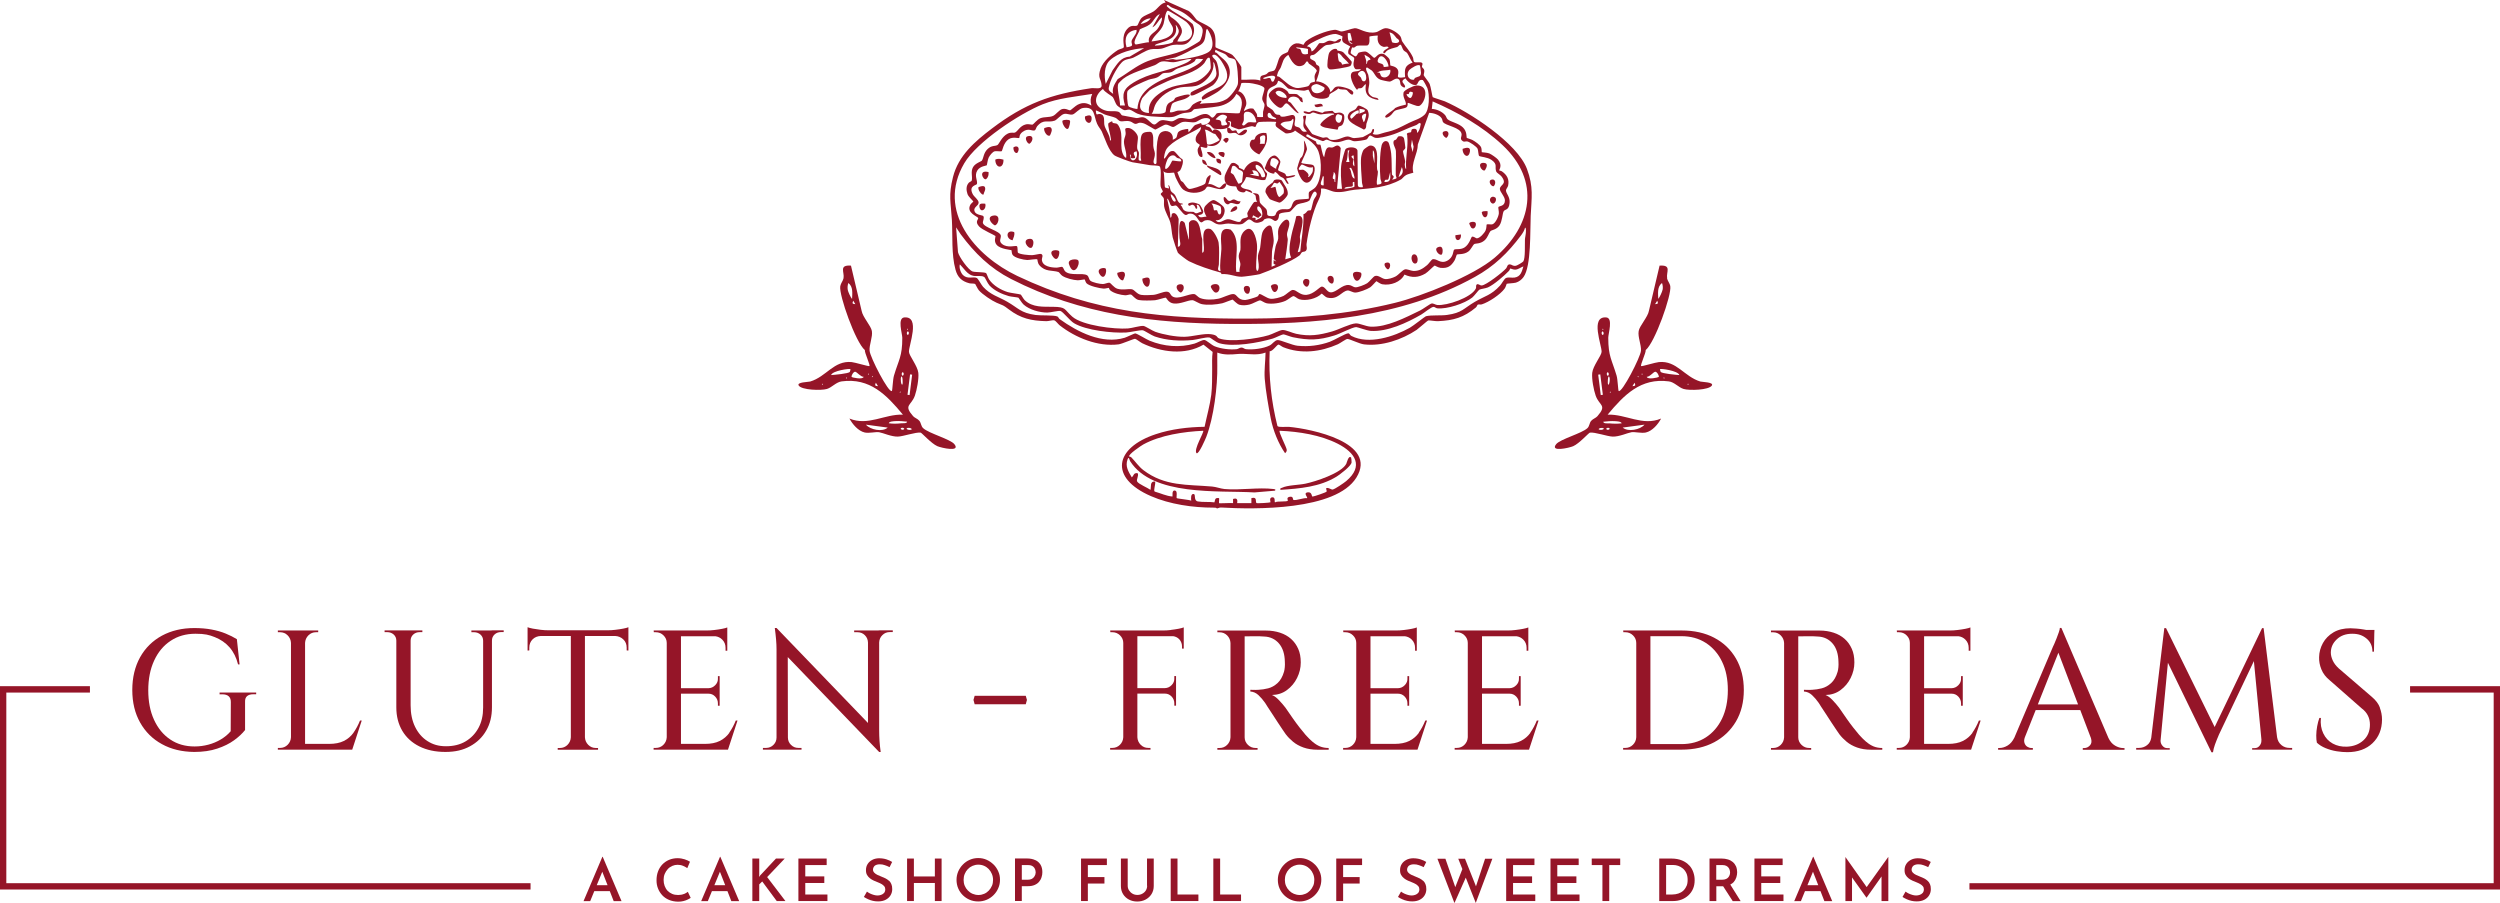 <svg width="3600" height="1300" xmlns="http://www.w3.org/2000/svg">

 <g>
  <title>Layer 1</title>
  <g>
   <!-- Generator: Adobe Illustrator 29.3.0, SVG Export Plug-In . SVG Version: 2.1.0 Build 146)  -->

   <g>
    <path fill="#951528" d="m1225.4,382.5l15.3,64.9c1.5,9.2 13.6,21.8 14.8,29.3c1.4,8.6 -4,19.7 -3.3,28.3c0.7,9.4 27.5,61.4 32.1,58c0.9,-0.7 1.3,-16.4 3,-22.1c6.8,-22.9 12.1,-27.6 12,-54.5c0,-6.1 -7.3,-28.3 2.8,-29.3c23.9,-2.2 6.3,40.5 6.8,49.6c0.3,5.6 12.4,20.2 13.5,30.2c0.9,8.6 -2.1,24.7 -5,32.9c-5.3,14.8 -16.8,13.1 -2.5,29.5c2.2,2.5 6.6,3.7 9,6.7c2.6,3.2 2.3,7.7 5.5,10.6c8.1,7.5 39.2,15.8 44.9,23c9.5,11.8 -18.7,5.4 -24.5,2.9c-8.6,-3.7 -22.5,-19.3 -24,-19.5c-7.1,-1 -25.1,5.5 -32.9,5.7c-9.2,0.3 -21.1,-5.3 -27,-6.3c-4.9,-0.8 -14.6,1.8 -20.7,0.4c-9.3,-2.1 -17.7,-12 -22,-20.1c26.8,11.2 50.6,-6.6 77,-5.6c-23.7,-28.5 -47.6,-53.4 -88.2,-47.9c-8.1,1.1 -14,8.7 -21.2,10.9c-8.1,2.5 -36.5,1.7 -40.7,-5c-3,-4.9 13.8,-4.9 16.6,-5.7c23.3,-6.9 34,-30.5 59.7,-28c4.9,0.5 24.3,6.4 25.5,5.8c1.8,-0.9 -7.1,-19.3 -6.5,-23.1c-13.3,-11 -37.6,-79.4 -35.4,-92c0.8,-4.5 4,-7.6 4.7,-11.5c1.6,-8.7 -7.3,-19.4 10.9,-18.1l-0.2,0zm1.6,47.9c0.3,-7.9 1.7,-17.6 -5.4,-22.9c-1.1,3.3 -1.4,6.6 -0.8,10.1c0.5,2.6 4,10.6 6.1,12.8l0.1,0zm4.7,7.6l-3.1,-5c-1.6,4.1 -1.3,4.6 3.1,5zm75,35.1l-0.5,2c1.5,-0.4 1.7,-1.1 0.5,-2zm1.1,8.9c2.2,-2.5 0,-5.8 -1,-4.6c-2.2,2.5 0,5.8 1,4.6zm-7.4,58.8c2.2,-2.5 0,-5.8 -1,-4.6c-2.2,2.5 0,5.8 1,4.6zm13.1,-1.3l-3,-0.4l-3.7,29.4l3,0.4l3.7,-29.4zm-14,14.1c0.8,-1 0.4,-13.7 -1.6,-11.2c-1.8,2.3 -0.2,13.5 1.6,11.2zm-75.8,-18c0.4,-0.4 1.1,-3.8 1,-4c-0.7,-1.3 -26.2,2.2 -27.9,8.5c4.8,-0.3 24.7,-2.1 27,-4.5l-0.1,0zm26.6,2.1l-0.5,2c1.5,-0.4 1.7,-1.1 0.5,-2zm-6.6,4.9c-4.4,0.2 -9.7,-7.1 -12.3,-7.3c-2.6,-0.1 -5.9,6.1 -5,7.5c0.5,0.8 16,4.4 17.3,-0.2zm12.3,-1.4l-0.5,2c1.5,-0.4 1.7,-1.1 0.5,-2zm8.3,14.9l-3.1,-5c-1.6,4.1 -1.3,4.6 3.1,5zm-45.6,-12.9l-0.5,2c1.5,-0.4 1.7,-1.1 0.5,-2zm77.4,20.4l-0.5,2c1.5,-0.4 1.7,-1.1 0.5,-2zm-112,-11.3l-0.5,2c1.5,-0.4 1.7,-1.1 0.5,-2zm122.2,54.9c-5.5,-0.5 -11.5,-1.2 -17.1,-0.8c-2.3,0.2 -8.8,0.3 -9.4,3.1c6,0.9 12.4,0.7 18.4,0c2.5,-0.2 7.7,0.6 8.1,-2.4l0,0.1zm6.2,10.1c-2.8,-2.2 -8.6,-1 -6.6,0.6c2.8,2.2 8.6,1 6.6,-0.6zm-10.7,-0.4c-2.5,-2.2 -5.8,0 -4.5,1c2.5,2.2 5.8,0 4.5,-1zm-23.5,-1.2l-31.4,-4.2c6.1,7.3 23.8,11.1 31.4,4.2z" class="st0"/>
    <path fill="#951528" d="m2400.5,400.6c0.7,3.9 3.9,6.9 4.7,11.5c2.2,12.6 -22.1,81 -35.4,92c0.6,3.7 -8.3,22.1 -6.5,23.1c1.2,0.6 20.6,-5.4 25.5,-5.8c25.7,-2.5 36.4,21 59.7,28c2.8,0.8 19.6,0.8 16.6,5.7c-4.1,6.7 -32.5,7.5 -40.7,5c-7.3,-2.2 -13.2,-9.8 -21.2,-10.9c-40.5,-5.4 -64.5,19.5 -88.2,47.9c26.4,-1 50.2,16.9 77,5.6c-4.3,8.2 -12.7,18 -22,20.1c-6.1,1.4 -15.8,-1.2 -20.7,-0.4c-5.8,1 -17.8,6.6 -27,6.3c-7.8,-0.2 -25.9,-6.8 -32.9,-5.7c-1.5,0.2 -15.4,15.8 -24,19.5c-5.8,2.5 -34,8.9 -24.5,-2.9c5.7,-7.2 36.9,-15.5 44.9,-23c3.2,-2.9 2.8,-7.5 5.5,-10.6c2.5,-2.9 6.8,-4.1 9,-6.7c14.3,-16.4 2.8,-14.7 -2.5,-29.5c-2.9,-8.2 -5.9,-24.2 -5,-32.9c1,-10 13.2,-24.6 13.5,-30.2c0.5,-9.1 -17.1,-51.8 6.8,-49.6c10,0.9 2.8,23.2 2.8,29.3c0,26.9 5.2,31.6 12,54.5c1.7,5.7 2.1,21.4 3,22.1c4.6,3.4 31.4,-48.6 32.1,-58c0.6,-8.6 -4.8,-19.7 -3.3,-28.3c1.2,-7.5 13.3,-20.2 14.8,-29.3l15.3,-64.9c18.1,-1.3 9.2,9.4 10.9,18.1l-0.2,0zm-6.4,17c0.7,-3.5 0.4,-6.7 -0.8,-10.1c-7.1,5.3 -5.7,15 -5.4,22.9c2.1,-2.3 5.6,-10.2 6.1,-12.8l0.1,0zm-7.7,15.4l-3.1,5c4.4,-0.4 4.7,-0.9 3.1,-5zm-77.6,42.2l-0.5,-2c-1.2,1 -1,1.7 0.5,2zm-0.5,2.3c-1,-1.2 -3.2,2 -1,4.6c1,1.2 3.2,-2 1,-4.6zm7.4,58.8c-1,-1.2 -3.2,2 -1,4.6c1,1.2 3.2,-2 1,-4.6zm-10.6,32.6l3,-0.4l-3.7,-29.4l-3,0.4l3.7,29.4zm12.1,-26.5c-2,-2.5 -2.4,10.1 -1.6,11.2c1.8,2.4 3.5,-8.9 1.6,-11.2zm101.1,-2.3c-1.8,-6.3 -27.3,-9.8 -27.9,-8.5c-0.1,0.2 0.6,3.6 1,4c2.3,2.4 22.2,4.2 27,4.5l-0.1,0zm-53.1,-0.4l-0.5,-2c-1.2,1 -1,1.7 0.5,2zm23.4,3.1c0.9,-1.4 -2.4,-7.6 -5,-7.5c-2.6,0.1 -7.9,7.5 -12.3,7.3c1.3,4.6 16.8,0.9 17.3,0.2zm-29.1,0.4l-0.5,-2c-1.2,1 -1,1.7 0.5,2zm-5.7,7.9l-3.1,5c4.4,-0.4 4.7,-0.9 3.1,-5zm43,-5.9l-0.5,-2c-1.2,1 -1,1.7 0.5,2zm-77.4,20.5l-0.5,-2c-1.2,1 -1,1.7 0.5,2zm112,-11.4l-0.5,-2c-1.2,1 -1,1.7 0.5,2zm-114.6,55.3c6,0.6 12.4,0.8 18.4,0c-0.6,-2.8 -7.1,-2.9 -9.4,-3.1c-5.6,-0.4 -11.5,0.2 -17.1,0.8c0.4,3 5.6,2.2 8.1,2.4l0,-0.1zm-7.7,8.3c2,-1.5 -3.8,-2.7 -6.6,-0.6c-2,1.5 3.8,2.7 6.6,0.6zm8.6,0.1c1.2,-1 -2,-3.2 -4.5,-1c-1.2,1 2,3.2 4.5,1zm50.4,-6.5l-31.4,4.2c7.6,6.8 25.3,3.1 31.4,-4.2z" class="st0"/>
   </g>
   <g>
    <path fill="#951528" d="m316,999.8l3.9,0c8.3,0 12.5,3.7 12.5,11l-0.2,42.2c-3.9,4.6 -8.7,8.5 -14.2,11.8c-5.6,3.3 -11.5,5.8 -17.9,7.5c-6.4,1.7 -13,2.6 -19.9,2.6c-13.4,0 -25.1,-3.3 -35.1,-10.1c-10,-6.7 -17.7,-16.1 -23.3,-28.3c-5.6,-12.2 -8.3,-26.4 -8.3,-42.5s2.8,-30.6 8.5,-42.8c5.6,-12.2 13.5,-21.7 23.7,-28.4c10.1,-6.8 22.1,-10.2 35.8,-10.2s19.6,1.6 27.9,4.9c8.3,3.3 15.4,8.1 21.1,14.6c5.7,6.5 9.8,14.7 12.3,24.6l2.2,0l-3.9,-36.3c-4.7,-2.9 -10.1,-5.6 -16.2,-8.1c-6,-2.5 -12.8,-4.4 -20.3,-5.8c-7.5,-1.4 -15.8,-2.1 -24.8,-2.1c-17.7,0 -33.2,3.7 -46.7,11c-13.5,7.4 -23.9,17.7 -31.4,31.1c-7.4,13.4 -11.2,29.1 -11.2,47.1s3.8,33.6 11.3,46.9c7.5,13.3 17.9,23.7 31.3,31c13.3,7.4 28.8,11.1 46.5,11.3c12.6,0 23.7,-1.6 33.2,-4.8c9.6,-3.2 17.7,-7.2 24.4,-12.1c6.7,-4.9 11.9,-9.8 15.7,-14.7l0,-40.5c-0.3,-7.4 3.8,-11 12.3,-11l3.7,0l0,-2.5l-52.7,0l0,2.5l-0.2,0.1z" class="st0"/>
    <path fill="#951528" d="m509.1,1055.1c-3.7,5.1 -8.3,9.1 -14,11.9c-5.6,2.8 -12.7,4.2 -21.2,4.2l-34.6,0l0,-145.4c0.2,-4.2 1.8,-7.9 4.8,-10.9c3,-3 6.7,-4.5 10.9,-4.5l3.2,0l0,-2.5l-58.1,0l0,2.5l3.2,0c4.2,0 7.9,1.5 10.9,4.5c3,3 4.6,6.7 4.8,10.9l0,135.8c-0.2,4.3 -1.8,7.9 -4.8,10.9c-3,3 -6.7,4.5 -10.9,4.5l-3.2,0l0,2.5l107.1,0l13.7,-41.9l-2.5,0c-2.6,6.5 -5.8,12.4 -9.4,17.5l0.1,0z" class="st0"/>
    <path fill="#951528" d="m708,907.9l-29.2,0l0,2.5l3.9,0c3.6,0 6.7,1.2 9.2,3.4c2.5,2.3 3.8,5.2 3.8,8.8l0,96.3c0,11.3 -2.2,21 -6.7,29.3c-4.5,8.3 -10.7,14.7 -18.6,19.4c-7.9,4.7 -17.3,7 -28.1,7s-19,-2.5 -26.7,-7.4c-7.7,-4.9 -13.6,-11.8 -17.9,-20.6c-4.3,-8.8 -6.4,-19.1 -6.4,-30.9l0,-93.2c0,-3.6 1.3,-6.5 3.8,-8.8c2.5,-2.3 5.6,-3.4 9.2,-3.4l3.9,0l0,-2.5l-54.4,0l0,2.5l3.9,0c3.6,0 6.7,1.2 9.2,3.4c2.5,2.3 3.8,5.2 3.8,8.8l0,96.3c0,12.7 2.9,23.9 8.6,33.6c5.7,9.6 13.9,17.1 24.5,22.4c10.6,5.3 23.1,8 37.5,8s25.4,-2.7 35.4,-8.1c10,-5.4 17.9,-12.9 23.4,-22.6c5.6,-9.6 8.3,-20.8 8.3,-33.6l0,-96.1c0,-3.6 1.3,-6.5 3.8,-8.8c2.5,-2.3 5.6,-3.4 9.2,-3.4l3.9,0l0,-2.5l-17.4,0l0.1,0.2z" class="st0"/>
    <path fill="#951528" d="m886.4,906.9c-4,0.5 -7.8,0.7 -11.4,0.7l-85.3,0c-3.4,0 -7.2,-0.2 -11.3,-0.7c-4.1,-0.5 -7.8,-1.1 -11.2,-1.7c-3.4,-0.7 -5.8,-1.3 -7.5,-2l0,33.6l2.5,-0.2l0,-3.9c0,-4.9 1.6,-8.9 4.7,-12s7.1,-4.7 12,-4.9l43.1,0l0,145.9c-0.2,4.3 -1.8,7.9 -4.8,10.9c-3,3 -6.7,4.5 -10.9,4.5l-3.2,0l0,2.5l58.1,0l0,-2.5l-3.2,0c-4.3,0 -7.9,-1.5 -10.9,-4.5c-3,-3 -4.6,-6.7 -4.8,-10.9l0,-145.9l43.4,0c4.6,0.2 8.5,1.8 11.8,4.9c3.3,3.1 4.9,7.1 4.9,12l0,3.9l2.5,0.2l0,-33.6c-1.5,0.7 -3.9,1.3 -7.4,2c-3.4,0.7 -7.2,1.2 -11.2,1.7l0.1,0z" class="st0"/>
    <path fill="#951528" d="m1050.4,1055.1c-3.7,5.1 -8.3,9.1 -14,11.9c-5.6,2.8 -12.7,4.2 -21.2,4.2l-34.6,0l0,-72.3l39.7,0c3.8,0 6.9,1.4 9.6,4.2c2.6,2.8 3.9,6 3.9,9.8l0,3.4l2.5,0l0,-42.7l-2.5,0l0,3.2c0.2,3.8 -1.1,7 -3.8,9.8c-2.7,2.8 -5.9,4.3 -9.7,4.4l-39.7,0l0,-74.8l49.6,0c3.8,0.5 7.1,2.1 9.8,4.8c3.2,3.2 4.8,7.2 4.8,11.9l0,4.2l2.5,0l0,-33.6c-1.5,0.7 -3.9,1.3 -7.4,2c-3.4,0.7 -7.2,1.2 -11.2,1.7c-4,0.5 -7.8,0.7 -11.4,0.7l-76,0l0.2,2.5l2.9,0c4.2,0 7.9,1.5 11,4.5c3.1,3 4.7,6.7 4.7,10.9l0,135.8c-0.2,4.3 -1.8,7.9 -4.8,10.9c-3,3 -6.7,4.5 -10.9,4.5l-3.2,0l0,2.5l107.1,0l13.7,-41.9l-2.5,0c-2.6,6.5 -5.8,12.4 -9.4,17.5l0.3,0z" class="st0"/>
    <path fill="#951528" d="m1265.3,907.9l-35.3,0l0,2.5l4.7,0c4.3,0 7.8,1.4 10.7,4.3c2.9,2.9 4.4,6.4 4.5,10.7l0,115.7l-131.7,-136.8l-2.5,0c1.6,11.9 2.5,22.1 2.5,30.6l0,127.2c0,4.1 -1.5,7.6 -4.4,10.5c-2.9,2.9 -6.5,4.4 -10.5,4.4l-4.7,0l0,2.5l55.6,0l0,-2.5l-4.7,0c-4.1,0 -7.6,-1.5 -10.5,-4.4c-2.9,-2.9 -4.4,-6.5 -4.4,-10.5l0,0l-0.2,-115.9l131.6,136.7l2.2,0c-0.8,-5.9 -1.4,-11.2 -1.7,-16.1c-0.3,-4.8 -0.5,-9.9 -0.5,-15.3l0,-126.3c0.2,-4.3 1.7,-7.8 4.7,-10.7c2.9,-2.9 6.4,-4.3 10.5,-4.3l4.4,0l0,-2.5l-20.3,0l0,0.2z" class="st0"/>
    <polygon fill="#951528" points="1403.5,1002 1401.8,1007.9 1403.5,1014.1 1477.1,1014.1 1478.8,1007.9 1477.1,1002 1403.5,1002 " class="st0"/>
    <path fill="#951528" d="m1686.1,907.2c-4,0.5 -7.8,0.7 -11.4,0.7l-76,0l0.2,2.5l2.9,0c4.3,0 7.9,1.5 11,4.5c3.1,3 4.7,6.7 4.7,10.9l0,135.8c-0.2,4.3 -1.8,7.9 -4.8,10.9s-6.7,4.5 -10.9,4.5l-3.2,0l0,2.5l58.1,0l0,-2.5l-3.2,0c-4.3,0 -7.9,-1.5 -10.9,-4.5c-3,-3 -4.6,-6.7 -4.8,-10.9l0,-62.8l39.7,0c3.8,0 6.9,1.4 9.6,4.2c2.6,2.8 3.9,6 3.9,9.8l0,3.4l2.5,0l0,-42.7l-2.5,0l0,3.2c0.2,3.8 -1.1,7 -3.8,9.8c-2.7,2.8 -5.9,4.3 -9.7,4.4l-39.7,0l0,-74.8l51.6,0c3.3,0.5 6.2,1.9 8.5,4.2s4.2,6.2 4.2,10.3l0,3.4l2.5,0l0,-30.6c-1.5,0.7 -3.9,1.3 -7.4,2c-3.4,0.7 -7.2,1.2 -11.2,1.7l0.1,0.1z" class="st0"/>
    <path fill="#951528" d="m1890.1,1068.2c-3.2,-2.8 -6.5,-6 -9.9,-9.8c-2.3,-2.6 -5.1,-6.1 -8.5,-10.4c-3.4,-4.3 -6.6,-8.7 -9.7,-13.1c-3.1,-4.4 -6.8,-9.7 -11,-15.9c-2.6,-3.4 -5.7,-7 -9.2,-10.7c-3.5,-3.7 -6.9,-6.2 -10.2,-7.5c8.2,-0.2 15.4,-2.5 21.6,-7.1c6.2,-4.6 11.1,-10.4 14.6,-17.5c3.5,-7.1 5.3,-14.5 5.3,-22.2s-1.2,-14.1 -3.7,-19.7c-2.5,-5.6 -5.9,-10.4 -10.3,-14.3c-4.4,-3.9 -9.7,-6.9 -15.8,-8.9c-6.1,-2 -12.9,-3.1 -20.2,-3.1l-70.1,0l0,2.5l3.2,0c4.2,0 7.9,1.5 10.9,4.5c3,3 4.6,6.7 4.8,10.9l0,135.8c-0.2,4.3 -1.8,7.9 -4.8,10.9c-3,3 -6.7,4.5 -10.9,4.5l-3.2,0l0,2.5l57.9,0l0,-2.5l-2.9,0c-4.3,0 -7.9,-1.5 -11,-4.5c-3.1,-3 -4.7,-6.7 -4.7,-10.9l0,-145.4l4,0c3,0 6.7,0 11.2,-0.1c4.4,0 8.7,0 12.8,0.4c8.8,0.3 16,3.7 21.4,10c5.5,6.4 8.3,15.2 8.5,26.5c0.2,2.6 0.1,5.2 -0.1,7.7c-0.2,2.5 -0.6,4.7 -1.1,6.5c-2.1,7.2 -5.3,12.7 -9.4,16.4c-4.2,3.8 -8.7,6.3 -13.5,7.5c-4.8,1.2 -9.4,1.9 -13.8,2.1c-3.1,0.2 -5.8,0.2 -8.1,0.1c-2.3,0 -3.5,-0.1 -3.7,-0.1l0,2.5c4.2,0.2 8.1,1.9 11.6,5.1c3.5,3.3 6.7,7 9.7,11.3c0.3,0.7 1.5,2.5 3.4,5.4c2,2.9 4.2,6.5 6.9,10.5c2.6,4.1 5.3,8.2 8,12.3c2.7,4.1 5.1,7.7 7.2,10.8c2.1,3.1 3.5,5.1 4.2,6.1c2.9,3.8 6.4,7.4 10.5,10.8c4.1,3.4 9.1,6.2 15,8.3c5.9,2.1 12.7,3.2 20.6,3.2l15.7,0l0,-2.5c-4.7,0 -8.9,-0.8 -12.6,-2.3s-7.1,-3.7 -10.3,-6.5l-0.3,-0.1z" class="st0"/>
    <path fill="#951528" d="m2043.3,1055.1c-3.7,5.1 -8.3,9.1 -14,11.9c-5.6,2.8 -12.7,4.2 -21.2,4.2l-34.6,0l0,-72.3l39.7,0c3.8,0 6.9,1.4 9.6,4.2c2.6,2.8 3.9,6 3.9,9.8l0,3.4l2.5,0l0,-42.7l-2.5,0l0,3.2c0.2,3.8 -1.1,7 -3.8,9.8c-2.7,2.8 -5.9,4.3 -9.7,4.4l-39.7,0l0,-74.8l49.6,0c3.8,0.5 7.1,2.1 9.8,4.8c3.2,3.2 4.8,7.2 4.8,11.9l0,4.2l2.5,0l0,-33.6c-1.5,0.7 -3.9,1.3 -7.4,2c-3.4,0.7 -7.2,1.2 -11.2,1.7c-4,0.5 -7.8,0.7 -11.4,0.7l-76,0l0.2,2.5l2.9,0c4.3,0 7.9,1.5 11,4.5c3.1,3 4.7,6.7 4.7,10.9l0,135.8c-0.2,4.3 -1.8,7.9 -4.8,10.9s-6.7,4.5 -10.9,4.5l-3.2,0l0,2.5l107.1,0l13.7,-41.9l-2.5,0c-2.6,6.5 -5.8,12.4 -9.4,17.5l0.3,0z" class="st0"/>
    <path fill="#951528" d="m2203.9,1055.1c-3.7,5.1 -8.3,9.1 -14,11.9c-5.6,2.8 -12.7,4.2 -21.2,4.2l-34.6,0l0,-72.3l39.7,0c3.8,0 6.9,1.4 9.6,4.2c2.6,2.8 3.9,6 3.9,9.8l0,3.4l2.5,0l0,-42.7l-2.5,0l0,3.2c0.2,3.8 -1.1,7 -3.8,9.8c-2.7,2.8 -5.9,4.3 -9.7,4.4l-39.7,0l0,-74.8l49.6,0c3.8,0.5 7.1,2.1 9.8,4.8c3.2,3.2 4.8,7.2 4.8,11.9l0,4.2l2.5,0l0,-33.6c-1.5,0.7 -3.9,1.3 -7.4,2c-3.4,0.7 -7.2,1.2 -11.2,1.7c-4,0.5 -7.8,0.7 -11.4,0.7l-76,0l0.2,2.5l2.9,0c4.3,0 7.9,1.5 11,4.5c3.1,3 4.7,6.7 4.7,10.9l0,135.8c-0.2,4.3 -1.8,7.9 -4.8,10.9c-3,3 -6.7,4.5 -10.9,4.5l-3.2,0l0,2.5l107.1,0l13.7,-41.9l-2.5,0c-2.6,6.5 -5.8,12.4 -9.4,17.5l0.3,0z" class="st0"/>
    <path fill="#951528" d="m2468.6,918.4c-13.3,-7 -29,-10.5 -46.9,-10.5l-84.3,0l0.2,2.5l2.9,0c4.3,0 7.9,1.5 11,4.5c3.1,3 4.7,6.7 4.7,10.9l0,135.8c-0.2,4.3 -1.8,7.9 -4.8,10.9c-3,3 -6.7,4.5 -10.9,4.5l-3.2,0l0,2.5l84.3,0c18,0 33.6,-3.6 46.9,-10.7c13.3,-7.1 23.7,-17.1 31.3,-29.9c7.5,-12.8 11.3,-27.9 11.3,-45.2s-3.8,-32.4 -11.3,-45.4c-7.5,-12.9 -17.9,-22.9 -31.3,-29.9l0.1,0zm11.2,116.3c-5.6,11.6 -13.3,20.6 -23.3,27.1c-10,6.5 -21.7,9.7 -35.3,9.7l-44.6,0l0,-155.4l44.6,0c13.4,0 25.1,3.2 35.2,9.7c10,6.5 17.9,15.5 23.4,27.1c5.6,11.6 8.3,25.2 8.3,40.9s-2.8,29.3 -8.3,40.9z" class="st0"/>
    <path fill="#951528" d="m2687.3,1068.2c-3.2,-2.8 -6.5,-6 -9.9,-9.8c-2.3,-2.6 -5.1,-6.1 -8.5,-10.4c-3.4,-4.3 -6.6,-8.7 -9.7,-13.1c-3.1,-4.4 -6.8,-9.7 -11,-15.9c-2.6,-3.4 -5.7,-7 -9.2,-10.7c-3.5,-3.7 -6.9,-6.2 -10.2,-7.5c8.2,-0.2 15.4,-2.5 21.6,-7.1c6.2,-4.6 11.1,-10.4 14.6,-17.5c3.5,-7.1 5.3,-14.5 5.3,-22.2s-1.2,-14.1 -3.7,-19.7c-2.5,-5.6 -5.9,-10.4 -10.3,-14.3c-4.4,-3.9 -9.7,-6.9 -15.8,-8.9c-6.1,-2 -12.9,-3.1 -20.2,-3.1l-70.1,0l0,2.5l3.2,0c4.2,0 7.9,1.5 10.9,4.5c3,3 4.6,6.7 4.8,10.9l0,135.8c-0.2,4.3 -1.8,7.9 -4.8,10.9c-3,3 -6.7,4.5 -10.9,4.5l-3.2,0l0,2.5l57.9,0l0,-2.5l-2.9,0c-4.3,0 -7.9,-1.5 -11,-4.5c-3.1,-3 -4.7,-6.7 -4.7,-10.9l0,-145.4l4,0c3,0 6.7,0 11.2,-0.1c4.4,0 8.7,0 12.8,0.4c8.8,0.3 16,3.7 21.4,10c5.5,6.4 8.3,15.2 8.5,26.5c0.2,2.6 0.1,5.2 -0.1,7.7c-0.2,2.5 -0.6,4.7 -1.1,6.5c-2.1,7.2 -5.3,12.7 -9.4,16.4c-4.2,3.8 -8.7,6.3 -13.5,7.5c-4.8,1.2 -9.4,1.9 -13.8,2.1c-3.1,0.2 -5.8,0.2 -8.1,0.1c-2.3,0 -3.5,-0.1 -3.7,-0.1l0,2.5c4.2,0.2 8.1,1.9 11.6,5.1c3.5,3.3 6.7,7 9.7,11.3c0.3,0.7 1.5,2.5 3.4,5.4c2,2.9 4.2,6.5 6.9,10.5c2.6,4.1 5.3,8.2 8,12.3c2.7,4.1 5.1,7.7 7.2,10.8c2.1,3.1 3.5,5.1 4.2,6.1c2.9,3.8 6.4,7.4 10.5,10.8c4.1,3.4 9.1,6.2 15,8.3c5.9,2.1 12.7,3.2 20.6,3.2l15.7,0l0,-2.5c-4.7,0 -8.9,-0.8 -12.6,-2.3c-3.7,-1.6 -7.1,-3.7 -10.3,-6.5l-0.3,-0.1z" class="st0"/>
    <path fill="#951528" d="m2840.5,1055.1c-3.7,5.1 -8.3,9.1 -14,11.9c-5.6,2.8 -12.7,4.2 -21.2,4.2l-34.6,0l0,-72.3l39.7,0c3.8,0 6.9,1.4 9.6,4.2c2.6,2.8 3.9,6 3.9,9.8l0,3.4l2.5,0l0,-42.7l-2.5,0l0,3.2c0.2,3.8 -1.1,7 -3.8,9.8c-2.7,2.8 -5.9,4.3 -9.7,4.4l-39.7,0l0,-74.8l49.6,0c3.8,0.5 7.1,2.1 9.8,4.8c3.2,3.2 4.8,7.2 4.8,11.9l0,4.2l2.5,0l0,-33.6c-1.5,0.7 -3.9,1.3 -7.4,2c-3.4,0.7 -7.2,1.2 -11.2,1.7c-4,0.5 -7.8,0.7 -11.4,0.7l-76,0l0.2,2.5l2.9,0c4.3,0 7.9,1.5 11,4.5c3.1,3 4.7,6.7 4.7,10.9l0,135.8c-0.2,4.3 -1.8,7.9 -4.8,10.9c-3,3 -6.7,4.5 -10.9,4.5l-3.2,0l0,2.5l107.1,0l13.7,-41.9l-2.5,0c-2.6,6.5 -5.8,12.4 -9.4,17.5l0.3,0z" class="st0"/>
    <path fill="#951528" d="m3045.4,1073.5c-3.8,-2.2 -6.9,-5.9 -9.3,-10.9l-67.7,-158.4l-2.2,0c0,1.3 -0.5,3.4 -1.5,6.3c-1,2.9 -2.1,5.8 -3.3,8.9c-1.2,3.1 -2.3,5.8 -3.3,8c-1,2.2 -1.6,3.4 -1.7,3.6l-55.7,131.2c-2.6,5.2 -5.8,9 -9.6,11.3c-4,2.4 -7.9,3.6 -11.6,3.6l-2.2,0l0,2.5l50,0l0,-2.5l-2.2,0c-2,0 -3.9,-0.6 -5.8,-1.8c-1.9,-1.2 -3.2,-3 -4,-5.3c-0.8,-2.3 -0.7,-5.1 0.5,-8.3l0,0l15.6,-39.2l64.2,0l15.4,40.5c1.3,4.3 0.9,7.7 -1.3,10.2c-2.5,2.7 -5.2,4 -8.3,4l-2.2,0l0,2.5l60.1,0l0,-2.5l-2,0c-3.8,0 -7.7,-1.2 -11.8,-3.6l-0.1,-0.1zm-110.9,-59.2l29.6,-74.4l28.3,74.4l-57.9,0z" class="st0"/>
    <path fill="#951528" d="m3285.4,1073c-3.4,-2.7 -5.6,-6.5 -6.4,-11.4l0,0l-19.4,-157.1l-2.2,0l-68.3,142.4l-70,-142.4l-2.5,0l-18.8,157.9c-0.8,4.5 -2.7,8.1 -6,10.6c-3.4,2.7 -7.4,4 -11.8,4l-3.9,0l0,2.5l48.3,0l0,-2.2l-3.7,0c-2.6,0 -4.9,-1.1 -6.7,-3.3c-1.9,-2.2 -2.8,-4.6 -2.8,-7.2l0,-0.2l10.6,-112.2l62.7,128.9l2.2,0c0.5,-3.4 1.4,-7.1 2.8,-11c1.4,-3.9 3.3,-8.7 5.8,-14.5l50.3,-105.8l10.9,113.6l-0.1,0l0,1.2c0,2.6 -0.9,5 -2.7,7.2c-1.8,2.2 -4.1,3.3 -6.9,3.3l-3.7,0l0,2.2l57.6,0l0,-2.5l-3.9,0c-4.3,0 -8.1,-1.3 -11.5,-4l0.1,0z" class="st0"/>
    <path fill="#951528" d="m3427.1,1019c-2.1,-5.6 -5.9,-10.6 -11.3,-15.2l-48.1,-41.4c-3.9,-3.6 -6.8,-7.4 -8.6,-11.4c-1.8,-4 -2.7,-7.7 -2.7,-11.2c0,-7.4 2.8,-13.7 8.5,-19.1c5.6,-5.4 13,-8.1 22.2,-8.1s15.1,2.3 20.7,6.9c5.6,4.6 8.5,10.9 8.5,18.9l2.2,0l0.5,-26.2l0,0l0.2,-5.1l-11.9,0c-1.1,-0.2 -2.2,-0.4 -3.4,-0.6c-3.4,-0.6 -6.7,-1 -10.2,-1.3c-3.4,-0.3 -6.5,-0.5 -9.1,-0.5c-9.6,0 -17.8,2 -24.4,5.9c-6.6,3.9 -11.7,9.1 -15.2,15.4c-3.5,6.4 -5.4,13.2 -5.5,20.4c-0.2,5.7 0.9,11.6 3.3,17.5c2.4,6 6.4,11.2 12.1,15.8l46.1,40.5c3.9,2.9 6.9,6.4 8.8,10.3c2,3.9 2.9,8.3 2.9,13c0,9.3 -3.1,16.8 -9.4,22.6c-6.3,5.7 -14.2,8.7 -23.7,9.1c-7.7,0.3 -14.5,-1.2 -20.5,-4.5c-6,-3.3 -10.5,-8.2 -13.6,-14.7c-3.1,-6.4 -4.3,-13.8 -3.4,-22.2l-2.2,0c-1.3,3.6 -2.4,7.6 -3.2,12.1c-0.8,4.5 -1.3,8.9 -1.3,13.1c0,4.3 0.2,7.8 0.9,10.5c3.3,3.1 7.4,5.7 12.5,7.8c5.1,2.1 10.4,3.6 15.9,4.5c5.6,0.9 10.7,1.3 15.4,1.3c15.2,0 27.3,-4.3 36.3,-12.9c9,-8.6 13.6,-19.9 13.7,-34c0,-5.9 -1.1,-11.6 -3.2,-17.2l0.2,0z" class="st0"/>
   </g>
   <g>
    <path fill="#951528" d="m867.4,1233.8l-27.1,63.8l9.6,0l5.9,-14.4l22.3,0l5.6,14.4l11.3,0l-27.1,-63.8l-0.6,0l0.1,0zm-8.1,40.9l8,-19.4l7.6,19.4l-15.6,0z" class="st0"/>
    <path fill="#951528" d="m984.8,1287.3c-2.4,1 -5.1,1.5 -8.3,1.5s-6.1,-0.5 -8.6,-1.6c-2.6,-1.1 -4.7,-2.6 -6.6,-4.5c-1.8,-1.9 -3.2,-4.3 -4.2,-6.9c-1,-2.7 -1.5,-5.6 -1.5,-8.8s0.5,-5.9 1.6,-8.6c1.1,-2.6 2.6,-4.9 4.4,-6.9c1.8,-2 4,-3.5 6.5,-4.6c2.5,-1.1 5,-1.6 7.7,-1.6s5.6,0.5 8,1.6c2.4,1.1 4.3,2.1 5.9,3.2l3.9,-9.2c-2.1,-1.3 -4.6,-2.5 -7.7,-3.5c-3.1,-1 -6.5,-1.6 -10.4,-1.6s-8.4,0.8 -12.1,2.4c-3.7,1.6 -6.9,3.8 -9.6,6.6c-2.7,2.8 -4.8,6.2 -6.2,10c-1.5,3.9 -2.2,8.1 -2.2,12.8s0.7,8.1 2.1,11.7c1.4,3.7 3.5,6.9 6.1,9.8c2.6,2.8 5.9,5.1 9.7,6.7c3.8,1.6 8.1,2.5 12.9,2.6c3,0 5.7,-0.2 8.1,-0.9c2.4,-0.6 4.5,-1.4 6.3,-2.3c1.8,-0.9 3.1,-1.6 4,-2.3l-4.1,-8.7c-1.5,1.2 -3.4,2.3 -5.8,3.3l0.1,-0.2z" class="st0"/>
    <path fill="#951528" d="m1036.8,1233.8l-27.1,63.8l9.6,0l5.9,-14.4l22.3,0l5.6,14.4l11.3,0l-27.1,-63.8l-0.6,0l0.1,0zm-8.1,40.9l8,-19.4l7.6,19.4l-15.6,0z" class="st0"/>
    <polygon fill="#951528" points="1130,1236.3 1117.4,1236.3 1094.4,1260.9 1093,1262.9 1093.3,1259.8 1093.3,1236.3 1083.4,1236.3 1083.4,1297.5 1093.3,1297.5 1093.3,1273.5 1097.6,1269.3 1118.5,1297.5 1131,1297.5 1104.7,1263 1130,1236.3 " class="st0"/>
    <polygon fill="#951528" points="1159.6,1271.5 1187,1271.5 1187,1262 1159.6,1262 1159.6,1245.7 1190.4,1245.7 1190.4,1236.3 1149.7,1236.3 1149.7,1297.5 1191.5,1297.5 1191.5,1288.1 1159.6,1288.1 1159.6,1271.5 " class="st0"/>
    <path fill="#951528" d="m1280.1,1268.3c-1.5,-1.3 -3.1,-2.5 -4.9,-3.4c-1.8,-0.9 -3.7,-1.7 -5.5,-2.4c-2.1,-0.8 -4.2,-1.7 -6.1,-2.6c-1.9,-0.9 -3.5,-2 -4.7,-3.3c-1.2,-1.3 -1.8,-2.7 -1.8,-4.4s0.9,-4.2 2.6,-5.6c1.8,-1.3 4.2,-2 7.2,-2s4.6,0.4 7.1,1.2c2.5,0.8 4.8,1.8 7,2.9l3.7,-7.5c-2.4,-1.5 -5.1,-2.7 -8.1,-3.7c-3.1,-1 -6.7,-1.6 -11.1,-1.6c-3.6,0.1 -6.9,0.9 -9.6,2.4c-2.8,1.5 -4.9,3.4 -6.5,5.9c-1.6,2.5 -2.4,5.4 -2.4,8.7s0.5,5.2 1.6,7.1c1.1,1.9 2.5,3.5 4.2,4.8c1.7,1.3 3.5,2.4 5.5,3.3c2,0.9 3.9,1.7 5.8,2.4c1.9,0.7 3.7,1.6 5.3,2.5c1.6,0.9 2.9,2 3.9,3.2c1,1.2 1.5,2.7 1.5,4.5s-0.6,3.8 -1.7,5.1c-1.2,1.3 -2.6,2.2 -4.3,2.8c-1.7,0.6 -3.4,0.9 -5.2,0.9s-3.4,-0.3 -5.2,-0.8c-1.9,-0.5 -3.6,-1.2 -5.4,-2c-1.7,-0.8 -3.3,-1.8 -4.6,-2.8l-4.4,7.7c1.9,1.2 3.9,2.3 6.1,3.3c2.2,1 4.5,1.8 6.9,2.3c2.4,0.6 4.9,0.8 7.5,0.8c4.3,0 8,-0.8 11,-2.4c3,-1.6 5.3,-3.7 6.9,-6.4c1.6,-2.7 2.4,-5.6 2.4,-8.8s-0.4,-5.4 -1.3,-7.4c-0.8,-2 -2,-3.7 -3.5,-5l0.1,0.3z" class="st0"/>
    <polygon fill="#951528" points="1346.2,1262.1 1316,1262.1 1316,1236.3 1306.2,1236.3 1306.2,1297.5 1316,1297.5 1316,1271.5 1346.2,1271.5 1346.2,1297.5 1355.9,1297.5 1355.9,1236.3 1346.2,1236.3 1346.2,1262.1 " class="st0"/>
    <path fill="#951528" d="m1430.8,1245c-2.9,-2.9 -6.2,-5.2 -10,-6.9c-3.8,-1.7 -7.8,-2.5 -12.1,-2.5s-8.4,0.8 -12.2,2.5c-3.8,1.6 -7.1,3.9 -10,6.9c-2.9,2.9 -5.1,6.3 -6.7,10c-1.6,3.8 -2.4,7.8 -2.4,12s0.8,8.5 2.4,12.2c1.6,3.8 3.9,7.1 6.7,9.9c2.9,2.8 6.2,5.1 9.9,6.6c3.8,1.6 7.8,2.4 12.2,2.4s8.3,-0.8 12.1,-2.4c3.8,-1.6 7.1,-3.8 10,-6.7c2.9,-2.9 5.2,-6.2 6.8,-10c1.7,-3.8 2.5,-7.8 2.5,-12.2s-0.8,-8.3 -2.5,-12c-1.7,-3.8 -3.9,-7.1 -6.8,-10l0.1,0.2zm-2.4,30.5c-1.1,2.6 -2.6,4.9 -4.5,6.9c-1.9,2 -4.1,3.6 -6.7,4.7c-2.6,1.1 -5.3,1.7 -8.2,1.7s-5.8,-0.6 -8.4,-1.7c-2.6,-1.1 -4.8,-2.7 -6.8,-4.7c-2,-2 -3.5,-4.3 -4.6,-6.9c-1.1,-2.6 -1.6,-5.5 -1.6,-8.5s0.5,-5.9 1.6,-8.5c1.1,-2.7 2.6,-5 4.5,-7c1.9,-2 4.2,-3.6 6.8,-4.7c2.6,-1.1 5.4,-1.7 8.3,-1.7s5.8,0.6 8.3,1.7c2.6,1.1 4.8,2.7 6.7,4.7c1.9,2 3.4,4.3 4.5,7c1.1,2.6 1.7,5.5 1.7,8.6s-0.5,5.9 -1.6,8.5l0,-0.1z" class="st0"/>
    <path fill="#951528" d="m1490.8,1238.6c-3.3,-1.6 -7.3,-2.4 -11.9,-2.4l-17.3,0l0,61.2l9.8,0l0,-21.3l8.8,0c3.9,0 7.1,-0.6 9.8,-1.8c2.7,-1.2 4.8,-2.7 6.4,-4.7c1.6,-2 2.8,-4.1 3.5,-6.6c0.8,-2.4 1.1,-4.8 1.1,-7.2c0,-4.1 -0.9,-7.7 -2.6,-10.6c-1.8,-2.9 -4.3,-5.2 -7.6,-6.7l0,0.1zm0,20.8c-0.4,1.2 -1,2.4 -1.8,3.5c-0.8,1.1 -2,2 -3.4,2.8c-1.5,0.7 -3.3,1.1 -5.4,1.1l-8.8,0l0,-21.1l9.1,0c2.2,0 4,0.3 5.4,1c1.4,0.7 2.5,1.6 3.3,2.7c0.8,1.1 1.3,2.2 1.7,3.5c0.3,1.2 0.5,2.3 0.5,3.2s-0.2,2 -0.5,3.3l-0.1,0z" class="st0"/>
    <polygon fill="#951528" points="1556.7,1297.5 1566.5,1297.5 1566.5,1272.3 1590.4,1272.3 1590.4,1263 1566.5,1263 1566.5,1245.7 1593.9,1245.7 1593.9,1236.3 1556.7,1236.3 1556.7,1297.5 " class="st0"/>
    <path fill="#951528" d="m1651.9,1275.5c0,2.4 -0.6,4.6 -1.8,6.6c-1.2,2 -2.9,3.6 -5.1,4.8c-2.1,1.2 -4.5,1.8 -7.2,1.8s-4.9,-0.6 -7,-1.8c-2.1,-1.2 -3.7,-2.8 -5,-4.8c-1.3,-2 -1.9,-4.2 -1.9,-6.6l0,-39.2l-9.8,0l0,39.5c0,4.4 1,8.3 3.1,11.7c2.1,3.4 4.9,6 8.5,7.9c3.6,1.9 7.6,2.8 11.9,2.8s8.4,-0.9 12,-2.8c3.6,-1.9 6.4,-4.5 8.6,-7.9c2.1,-3.4 3.2,-7.3 3.2,-11.7l0,-39.5l-9.7,0l0,39.2l0.2,0z" class="st0"/>
    <polygon fill="#951528" points="1695.6,1236.3 1685.8,1236.3 1685.8,1297.5 1725.7,1297.5 1725.7,1288.1 1695.6,1288.1 1695.6,1236.3 " class="st0"/>
    <polygon fill="#951528" points="1757,1236.3 1747.2,1236.3 1747.2,1297.5 1787.1,1297.5 1787.1,1288.1 1757,1288.1 1757,1236.3 " class="st0"/>
    <path fill="#951528" d="m1893.5,1245c-2.9,-2.9 -6.2,-5.2 -10,-6.9c-3.8,-1.7 -7.8,-2.5 -12.1,-2.5s-8.4,0.8 -12.2,2.5c-3.8,1.6 -7.1,3.9 -10,6.9c-2.9,2.9 -5.1,6.3 -6.7,10c-1.6,3.8 -2.4,7.8 -2.4,12s0.8,8.5 2.4,12.2c1.6,3.8 3.9,7.1 6.7,9.9c2.9,2.8 6.2,5.1 9.9,6.6c3.8,1.6 7.8,2.4 12.2,2.4s8.3,-0.8 12.1,-2.4c3.8,-1.6 7.1,-3.8 10,-6.7c2.9,-2.9 5.2,-6.2 6.8,-10c1.6,-3.8 2.5,-7.8 2.5,-12.2s-0.8,-8.3 -2.5,-12c-1.7,-3.8 -3.9,-7.1 -6.8,-10l0.1,0.2zm-2.5,30.5c-1.1,2.6 -2.6,4.9 -4.5,6.9c-1.9,2 -4.1,3.6 -6.7,4.7c-2.6,1.1 -5.3,1.7 -8.2,1.7s-5.8,-0.6 -8.4,-1.7c-2.6,-1.1 -4.9,-2.7 -6.8,-4.7c-2,-2 -3.5,-4.3 -4.6,-6.9c-1.1,-2.6 -1.6,-5.5 -1.6,-8.5s0.5,-5.9 1.6,-8.5c1.1,-2.7 2.6,-5 4.5,-7c1.9,-2 4.2,-3.6 6.8,-4.7c2.6,-1.1 5.4,-1.7 8.3,-1.7s5.8,0.6 8.3,1.7c2.6,1.1 4.8,2.7 6.7,4.7c1.9,2 3.4,4.3 4.5,7c1.1,2.6 1.7,5.5 1.7,8.6s-0.5,5.9 -1.6,8.5l0,-0.1z" class="st0"/>
    <polygon fill="#951528" points="1924.2,1297.5 1934.1,1297.5 1934.1,1272.3 1957.9,1272.3 1957.9,1263 1934.1,1263 1934.1,1245.7 1961.4,1245.7 1961.4,1236.3 1924.2,1236.3 1924.2,1297.5 " class="st0"/>
    <path fill="#951528" d="m2049.2,1268.3c-1.5,-1.3 -3.1,-2.5 -4.9,-3.4c-1.8,-0.9 -3.7,-1.7 -5.5,-2.4c-2.1,-0.8 -4.2,-1.7 -6.1,-2.6c-1.9,-0.9 -3.5,-2 -4.7,-3.3c-1.2,-1.3 -1.8,-2.7 -1.8,-4.4s0.9,-4.2 2.6,-5.6c1.8,-1.3 4.2,-2 7.2,-2s4.6,0.4 7.1,1.2c2.5,0.8 4.8,1.8 7,2.9l3.7,-7.5c-2.4,-1.5 -5.1,-2.7 -8.1,-3.7c-3.1,-1 -6.7,-1.6 -11.1,-1.6c-3.6,0.1 -6.9,0.9 -9.6,2.4c-2.8,1.5 -4.9,3.4 -6.5,5.9c-1.6,2.5 -2.4,5.4 -2.4,8.7s0.5,5.2 1.6,7.1c1.1,1.9 2.5,3.5 4.2,4.8c1.7,1.3 3.5,2.4 5.5,3.3c2,0.9 3.9,1.7 5.8,2.4c1.9,0.7 3.7,1.6 5.3,2.5c1.6,0.9 2.9,2 3.9,3.2c1,1.2 1.5,2.7 1.5,4.5s-0.6,3.8 -1.7,5.1c-1.2,1.3 -2.6,2.2 -4.3,2.8c-1.7,0.6 -3.4,0.9 -5.2,0.9s-3.4,-0.3 -5.2,-0.8c-1.8,-0.5 -3.6,-1.2 -5.4,-2c-1.7,-0.8 -3.3,-1.8 -4.6,-2.8l-4.4,7.7c1.8,1.2 3.9,2.3 6.1,3.3c2.2,1 4.5,1.8 6.9,2.3c2.4,0.6 4.9,0.8 7.5,0.8c4.3,0 8,-0.8 11,-2.4c3,-1.6 5.3,-3.7 6.9,-6.4c1.6,-2.7 2.4,-5.6 2.4,-8.8s-0.4,-5.4 -1.3,-7.4c-0.8,-2 -2,-3.7 -3.5,-5l0.1,0.3z" class="st0"/>
    <polygon fill="#951528" points="2125.4,1276.3 2109.6,1236.6 2099.9,1236.6 2105.8,1251.5 2095.6,1277.5 2081.4,1236.6 2069.9,1236.6 2094.4,1300.4 2110.7,1263.8 2125.1,1300.2 2149,1236.6 2138.5,1236.6 2125.4,1276.3 " class="st0"/>
    <polygon fill="#951528" points="2178.8,1271.5 2206.2,1271.5 2206.2,1262 2178.8,1262 2178.8,1245.7 2209.6,1245.7 2209.6,1236.3 2168.9,1236.3 2168.9,1297.5 2210.8,1297.5 2210.8,1288.1 2178.8,1288.1 2178.8,1271.5 " class="st0"/>
    <polygon fill="#951528" points="2242.5,1271.5 2270,1271.5 2270,1262 2242.5,1262 2242.5,1245.7 2273.3,1245.7 2273.3,1236.3 2232.7,1236.3 2232.7,1297.5 2274.5,1297.5 2274.5,1288.1 2242.5,1288.1 2242.5,1271.5 " class="st0"/>
    <polygon fill="#951528" points="2292.1,1245.7 2307.5,1245.7 2307.5,1297.5 2317.3,1297.5 2317.3,1245.7 2333.1,1245.7 2333.1,1236.3 2292.1,1236.3 2292.1,1245.7 " class="st0"/>
    <path fill="#951528" d="m2432.6,1246.4c-2.6,-3 -6.1,-5.5 -10.4,-7.3c-4.3,-1.8 -9.5,-2.8 -15.5,-2.8l-17.4,0l0,61.2l20.4,0c4.1,0 8,-0.7 11.7,-2.1c3.7,-1.4 6.9,-3.4 9.8,-6c2.8,-2.6 5.1,-5.7 6.7,-9.4c1.6,-3.6 2.4,-7.8 2.4,-12.4s-0.6,-7.5 -1.8,-11.2c-1.2,-3.7 -3.1,-7.1 -5.8,-10.1l-0.1,0.1zm-4.2,29.7c-1.1,2.6 -2.6,4.8 -4.6,6.6c-2,1.8 -4.3,3.1 -7,4c-2.7,0.9 -5.7,1.4 -8.9,1.4l-8.7,0l0,-42.5l10.3,0c2.4,0 4.7,0.4 7.1,1.2c2.4,0.8 4.6,2.1 6.7,3.8c2,1.7 3.7,3.9 5,6.6c1.3,2.7 1.9,6 1.9,9.8s-0.5,6.4 -1.6,9l-0.2,0.1z" class="st0"/>
    <path fill="#951528" d="m2496.8,1269.7c1.7,-1.9 2.8,-4.1 3.6,-6.5c0.7,-2.4 1.1,-4.8 1.1,-7.2s-0.5,-5.9 -1.6,-8.4c-1.1,-2.4 -2.6,-4.5 -4.6,-6.2s-4.3,-3 -7.1,-3.8c-2.8,-0.9 -5.9,-1.3 -9.3,-1.3l-17.2,0l0,61.2l9.8,0l0,-21.3l8.8,0c0.3,0 0.6,0 1,0l13.8,21.4l11.4,0l-14.9,-23.8c2.1,-1.1 3.9,-2.4 5.3,-4l-0.1,-0.1zm-25.4,-24l9.1,0c2.1,0 3.9,0.4 5.3,1.1c1.4,0.7 2.5,1.6 3.3,2.7c0.8,1.1 1.4,2.2 1.7,3.5c0.3,1.2 0.5,2.3 0.5,3.3s-0.2,2.2 -0.5,3.4c-0.4,1.2 -1,2.3 -1.8,3.4c-0.8,1.1 -2,2 -3.4,2.6c-1.5,0.7 -3.3,1.1 -5.5,1.1l-8.7,0l0,-21.1z" class="st0"/>
    <polygon fill="#951528" points="2536.2,1271.5 2563.6,1271.5 2563.6,1262 2536.2,1262 2536.2,1245.7 2567,1245.7 2567,1236.3 2526.4,1236.3 2526.4,1297.5 2568.2,1297.5 2568.2,1288.1 2536.2,1288.1 2536.2,1271.5 " class="st0"/>
    <path fill="#951528" d="m2610.8,1233.8l-27.1,63.8l9.6,0l5.9,-14.4l22.3,0l5.6,14.4l11.3,0l-27.1,-63.8l-0.6,0l0.1,0zm-8.1,40.9l8,-19.4l7.6,19.4l-15.6,0z" class="st0"/>
    <polygon fill="#951528" points="2688,1277.4 2657.4,1234.1 2657.4,1234.1 2657.4,1297.5 2666.9,1297.5 2666.9,1263.5 2687.7,1292.6 2687.9,1292.6 2709.4,1262.1 2709.4,1297.5 2719.2,1297.5 2719.2,1234.1 2719,1234.1 2688,1277.4 " class="st0"/>
    <path fill="#951528" d="m2779.2,1273.3c-0.8,-2 -2,-3.7 -3.5,-5c-1.5,-1.3 -3.1,-2.5 -4.9,-3.4c-1.8,-0.9 -3.7,-1.7 -5.5,-2.4c-2.1,-0.8 -4.2,-1.7 -6.1,-2.6c-1.9,-0.9 -3.5,-2 -4.7,-3.3c-1.2,-1.3 -1.8,-2.7 -1.8,-4.4s0.9,-4.2 2.6,-5.6c1.8,-1.3 4.2,-2 7.2,-2s4.6,0.4 7.1,1.2c2.5,0.8 4.8,1.8 7,2.9l3.7,-7.5c-2.4,-1.5 -5.1,-2.7 -8.1,-3.7c-3.1,-1 -6.7,-1.6 -11.1,-1.6c-3.6,0.1 -6.9,0.9 -9.6,2.4c-2.8,1.5 -4.9,3.4 -6.5,5.9c-1.6,2.5 -2.4,5.4 -2.4,8.7s0.5,5.2 1.6,7.1c1.1,1.9 2.5,3.5 4.2,4.8c1.7,1.3 3.5,2.4 5.5,3.3c2,0.9 3.9,1.7 5.8,2.4c1.9,0.7 3.7,1.6 5.3,2.5c1.6,0.9 2.9,2 3.9,3.2c1,1.2 1.5,2.7 1.5,4.5s-0.6,3.8 -1.7,5.1c-1.2,1.3 -2.6,2.2 -4.3,2.8c-1.7,0.6 -3.4,0.9 -5.2,0.9s-3.4,-0.3 -5.2,-0.8c-1.8,-0.5 -3.6,-1.2 -5.4,-2c-1.7,-0.8 -3.3,-1.8 -4.6,-2.8l-4.4,7.7c1.8,1.2 3.9,2.3 6.1,3.3c2.2,1 4.5,1.8 6.9,2.3c2.4,0.6 4.9,0.8 7.5,0.8c4.3,0 8,-0.8 11,-2.4c3,-1.6 5.3,-3.7 6.9,-6.4c1.6,-2.7 2.4,-5.6 2.4,-8.8s-0.4,-5.4 -1.3,-7.4l0.1,0.3z" class="st0"/>
   </g>
   <polygon fill="#951528" points="3600,1280.9 2836,1280.9 2836,1271.8 3590.9,1271.8 3590.9,997.3 3470.5,997.3 3470.5,988.1 3600,988.1 3600,1280.9 " class="st0"/>
   <polygon fill="#951528" points="764,1280.9 0,1280.9 0,988.1 129.5,988.1 129.5,997.3 9.1,997.3 9.1,1271.8 764,1271.8 764,1280.9 " class="st0"/>
   <g>
    <g>
     <path fill="#951528" d="m1552.6,374.9c3.6,5.7 -6.8,25.5 -13.3,5.4c-2.5,-7.7 11.8,-7.9 13.3,-5.4z" class="st0"/>
     <path fill="#951528" d="m1431.5,310.3c10.4,-1 5.9,14.2 0.9,14.2c-6.3,-3.3 -12,-13.2 -0.9,-14.2z" class="st0"/>
     <path fill="#951528" d="m1959.9,392.9c3.1,5 -6.7,20.1 -11.3,4.7c-2.7,-9.1 10.5,-5.8 11.3,-4.7z" class="st0"/>
     <path fill="#951528" d="m1746.5,409.7c14.2,-4.3 10.4,14.8 2.7,11.2c-1.5,-0.7 -6.5,-7 -5.5,-9c0.7,-0.9 1.6,-1.8 2.7,-2.2l0.1,0z" class="st0"/>
     <path fill="#951528" d="m1485.6,356.6c-5.1,3.1 -15.3,-12.2 -2.6,-12.7c8,-0.3 4.8,11.4 2.6,12.7z" class="st0"/>
     <path fill="#951528" d="m1525.1,361.7c1.4,2.3 -1.6,17.7 -8.7,8.1c-8.5,-11.3 7.3,-10.4 8.7,-8.1z" class="st0"/>
     <path fill="#951528" d="m1645.1,401.2c6.5,-2.1 11.4,-3.4 10.6,5.1c-1.3,13.6 -11.6,3.3 -10.6,-5.1z" class="st0"/>
     <path fill="#951528" d="m1540.7,173.7c1,1.5 -1.1,9.6 -2.2,11.1c-3.1,4.4 -10.2,-8.1 -8.4,-11.1c2,-1.5 9.4,-1.7 10.5,0l0.1,0z" class="st0"/>
     <path fill="#951528" d="m1445,229.9c0.4,13.8 -11.6,13 -11.8,0c4.1,-2.1 7.6,-1 11.8,0z" class="st0"/>
     <path fill="#951528" d="m1592.2,386.9c2.1,3.3 -1.2,17.2 -7.6,9.4c-8.2,-10.1 6.1,-11.8 7.6,-9.4z" class="st0"/>
     <path fill="#951528" d="m1512,195c-4,2.8 -9.8,-6.8 -8.2,-10.6c5.1,-1.8 11.4,-3.4 10.7,4c0,0.8 -2.2,6.4 -2.5,6.6z" class="st0"/>
     <path fill="#951528" d="m1617.4,403.4c-3.3,2.3 -10.1,-7.8 -8.2,-10.6c5.1,-1.7 11.5,-3.4 10.7,4c0,0.8 -2.2,6.4 -2.5,6.6z" class="st0"/>
     <path fill="#951528" d="m2106.2,214.3c4.8,-1.7 11.7,-3.4 10.5,3.8c-2,11.9 -11.2,5 -10.5,-3.8z" class="st0"/>
     <path fill="#951528" d="m1460.4,334.2c1.2,4.3 -1,7.9 -2.3,11.8c-10.2,-1.7 -9.8,-16.3 2.3,-11.8z" class="st0"/>
     <path fill="#951528" d="m1832.7,409.7c16.1,-4.9 2.6,24.9 -2.7,2.2c0.7,-0.9 1.6,-1.8 2.7,-2.2z" class="st0"/>
     <path fill="#951528" d="m1697.4,409.7c8.7,-2.6 9.3,7.7 3.2,11.7c-4.8,-1.2 -9.6,-9.8 -3.2,-11.7z" class="st0"/>
     <path fill="#951528" d="m2035,366.5c7,-2.5 8.6,12.1 3.3,13s-8,-10.6 -3.3,-13z" class="st0"/>
     <path fill="#951528" d="m1416.3,280.1c-2.2,1.7 -9.2,-7.5 -7.1,-10.7c2.3,-0.9 7.3,-2.6 8.9,-0.2c1.9,3.9 -1.1,7.2 -1.9,10.9l0.1,0z" class="st0"/>
     <path fill="#951528" d="m2138.3,245.2c-4.5,2.6 -12.5,-11.3 -1.6,-10.7c6.9,0.4 4.1,6.6 1.6,10.7z" class="st0"/>
     <path fill="#951528" d="m1562.5,167.6c5,-1.9 10.1,-3.1 9.4,4c-1,10.3 -11.1,3.9 -9.4,-4z" class="st0"/>
     <path fill="#951528" d="m1479.3,196.4c9.3,-3.1 9.2,6.2 3.3,10.6c-3.1,0.6 -8.1,-9 -3.3,-10.6z" class="st0"/>
     <path fill="#951528" d="m1798.2,422.5c-5.7,3.7 -11.9,-12.2 -1.7,-10.7c5.9,0.9 2.9,9.9 1.7,10.7z" class="st0"/>
     <path fill="#951528" d="m2076.2,366.4c-3.2,2.7 -12.1,-7.3 -6,-10.2c9.4,-4.5 7.5,8.8 6,10.2z" class="st0"/>
     <path fill="#951528" d="m1423.5,247.8c0.4,4 -0.4,7.6 -3.6,10.2c-4.1,2 -12,-14.1 3.6,-10.2z" class="st0"/>
     <path fill="#951528" d="m1878.9,411.5c-5.9,-5.7 -0.6,-12.8 5.7,-8.7c2.4,1.6 0,14.2 -5.7,8.7z" class="st0"/>
     <path fill="#951528" d="m1912.3,398.9c1.7,-2.7 9.1,-2.9 8.3,5.3c-1,9.9 -11.4,-0.3 -8.3,-5.3z" class="st0"/>
     <path fill="#951528" d="m1418.7,293.3c2.5,7.8 -6.3,14.2 -8.2,5.1c-1.2,-6.2 3.5,-5.3 8.2,-5.1z" class="st0"/>
     <path fill="#951528" d="m2118.4,327.7c-0.6,-0.6 -2.8,-5.6 -2.7,-6.2c1.4,-2.3 6.5,-2.6 8.4,-1.3c3.3,2.2 -0.6,12.5 -5.7,7.5z" class="st0"/>
     <path fill="#951528" d="m2147.2,291.8c-4.4,-4.6 0.6,-11.1 5.8,-7.5c3.5,2.4 -1,12.5 -5.8,7.5z" class="st0"/>
     <path fill="#951528" d="m1995.5,378.5c9.1,-2.9 6.6,8.6 3.4,9.4c-2.1,0.5 -8.2,-7.9 -3.4,-9.4z" class="st0"/>
     <path fill="#951528" d="m2147.7,258.7c6,-1.7 6.9,5.6 3.3,9.4c-3.7,1.1 -9.1,-7.8 -3.3,-9.4z" class="st0"/>
     <path fill="#951528" d="m2079.4,189.2c7.6,-2.5 8.1,5.6 3.4,9.4c-3.6,-0.9 -8.1,-7.9 -3.4,-9.4z" class="st0"/>
     <path fill="#951528" d="m2142.1,304.1c1.2,10.5 -6.5,12.1 -8.4,1.9c0.6,-2.5 6.2,-1.9 8.4,-1.9z" class="st0"/>
     <path fill="#951528" d="m1459.5,212c7.2,-4 9.5,3 5.3,8.2c-4,1.2 -6.1,-5.3 -5.3,-8.2z" class="st0"/>
     <path fill="#951528" d="m2103.7,337.6c1.1,10 -8.9,11.3 -7.9,1.1l7.9,-1.1z" class="st0"/>
    </g>
    <path fill="#951528" d="m1945.6,658.7c0.3,0.3 0.8,6 0.7,7.2c-0.8,5.5 -16.7,17.3 -21.6,20.4c-24.4,15 -52.9,17.2 -80.9,19.1c-0.6,-3 0.5,-2.1 2.3,-3c7.9,-3.9 24.1,-3.9 33.6,-5.9c14.8,-3.1 51.5,-15 58.9,-28.5c0.8,-1.5 3.2,-12.9 6.9,-9.2l0.1,-0.1z" class="st0"/>
    <g>
     <path fill="#951528" d="m1787.5,114.8c9.3,0.6 18.5,-1.7 27.5,1.2c-1.4,-8.8 3.5,-6.6 8.3,-9.1c1.4,-0.7 2.4,-2.4 4,-3.2c2.2,-1 6.5,-1.1 7.8,-2.4c3.1,-3.1 5.3,-14.9 7.4,-18.3c3.6,-5.9 8.4,-5.8 11.7,-8c0.7,-0.5 1.7,-4.6 2.9,-6.1c8.9,-12 18.7,-3.6 20,-4.5c0.3,-0.2 1.5,-3.4 3.8,-5.2c9.3,-7.2 28.6,-14.8 40.1,-16.2c4.7,-0.6 7.7,2.3 10.7,2.3c3.8,0 15.3,-4.4 19.2,-4.7c6,-0.4 16.8,8.9 30.8,5.7c3.7,-0.8 8.3,-5.3 13.6,-5.7c6.1,-0.4 18.2,6.8 21.4,12c1.5,2.5 1.4,5.3 2.5,7.1c5.1,8.1 11.2,13.6 15.4,22.9c0.9,2 0.4,5.6 1.8,6.6c2.4,1.7 9.8,-0.9 11.6,1.7c1.2,1.7 -0.7,3.8 -0.4,5.3s2.9,2.4 3.3,5c0.5,2.8 -1,5.5 -0.7,7.2c0.1,1 7.2,9.5 8.5,12.5c1.6,3.8 3.8,18.2 4.4,19c0.6,0.7 14.3,4.7 17.4,6c35.7,15.6 104.3,60.1 118.3,97.3c9.8,26 6.6,41.7 5.4,67.7c-1,20.7 1,72.2 -10.3,88c-2.6,3.7 -6.7,6.8 -11,8.1c-3,0.9 -12.8,1.2 -13.3,1.7c-0.3,0.2 -1.1,4.5 -3.1,7.1c-6.3,8.5 -22.5,19.2 -32.7,22.5c-1.9,0.6 -4.6,-0.3 -6,0.5c-0.5,0.3 -1.2,2.9 -2.6,4c-17.3,14.4 -32,18.7 -54.6,19.7c-3.9,0.2 -12.3,-1.5 -14.1,-1c-1,0.3 -13.5,11.4 -16.5,13.5c-21.3,14.2 -50,24 -75.8,20.9c-6.4,-0.7 -20.8,-7.9 -24.1,-7.8c-1.8,0 -10.6,6.3 -13.5,7.6c-24.9,11.1 -53.1,14.6 -78.9,4.2c-2,-0.8 -5.6,-3.9 -6.8,-3.7c-2.3,0.4 -8.6,10.2 -12.6,9.6c-1.6,36.4 2.3,72.5 11.2,107.7c1.7,2.3 13.1,0.8 16.8,1.2c31.8,2.9 128.2,22.4 96.9,73c-29.5,47.6 -146.3,46 -195.1,43.1c-2.3,-0.1 -4.7,1.5 -5.9,1.4c-0.8,0 1.5,-1.2 -4.8,-1.2c-29.7,0 -62.8,-4.7 -90.1,-16.6c-60.7,-26.4 -52.4,-69.5 7.1,-89.2c22.2,-7.4 46.9,-10.3 70.2,-10.6c3,-14.6 7.8,-31.5 9.6,-46.1c1.5,-12 1.1,-25.1 1.3,-37c0,-8.2 -0.4,-16.5 0.7,-24.7l-13.2,-10.5c-26.6,15.8 -61.1,10.9 -88.1,-2c-2.5,-1.2 -8.7,-6.1 -10.4,-6.4s-18.9,7.4 -23.8,8c-29.6,3.7 -62,-9.5 -84.9,-27.5c-2.1,-1.7 -5.5,-6.4 -7.5,-7c-2.8,-0.8 -7.9,1.2 -11.7,1.1c-21.4,-0.5 -36.8,-3.9 -53.8,-16.9c-9.1,-6.9 -7.6,-5.3 -17.8,-9.7c-7.1,-3.1 -20.3,-12 -25.4,-17.8c-1.9,-2.1 -4.8,-8.7 -5.3,-9.1c-1.7,-1.1 -5.9,-0.4 -8.5,-1.1c-11,-2.9 -16.9,-8.6 -19.9,-19.6c-6.1,-22.1 -3.9,-48.7 -5.2,-71.5c-1.5,-25.7 -5.2,-35.1 1.6,-61.9c7.8,-30.9 31.5,-51.2 56,-69.8c47.2,-35.9 84.7,-49.4 143.1,-58.1c4.9,-0.7 15.2,2.5 14.9,-4.1c-0.5,-9.7 -6.4,-10.3 -1.4,-24.3c3.7,-10.2 15.9,-20.9 24.9,-26.6c2.1,-1.3 7.3,-2.1 8.3,-3.7c1.3,-2.3 -4.1,-15.9 4.8,-26.3c6.6,-7.8 11.3,-3 14.9,-5.4c0.8,-0.5 3.2,-8 6,-10.7c4.3,-4.1 12.1,-6.1 17.1,-9.3c6.4,-4.1 10.1,-11.9 17.6,-13l-2.4,-3.6l32.7,14.6c6,1.2 12.9,12.9 14.8,14.3c4.6,3.3 14.2,6.9 19,10.7c11.6,9.2 6.1,26.4 8,28.6c1.1,1.3 21.1,8.2 24.2,11.1c2,1.4 12.7,16.1 12.7,17.2l0,18.6l0,-0.3zm-67.9,-84.2c-13.5,-11.7 -15.2,-13.2 -32.3,-19.8c-1.5,-0.6 -5.1,-3.8 -5.8,-3.8c-0.2,0 -2.2,1.2 -1,2.3c9,9 26.9,16.2 36.9,25.3c3.8,7.9 2.1,16.3 -3.1,23.1c-7.6,9.7 -14,5.7 -24.2,6.9c-6.3,0.7 -12.7,4.7 -18.4,5.6c-5,0.8 -9.7,-0.2 -14.8,0.8c-7.6,1.6 -17.9,8.9 -25.1,12.1c-4.6,2 -8.9,1.5 -13.6,4.4c-7.5,4.7 -17.9,24.9 -20.3,33.6c-2.2,8.3 -2.6,8.6 5.1,14.1c-2.3,-8.2 2.3,-14.5 6.4,-21.2c11.6,-7 22.8,-15.9 34.8,-22.1c22.4,-11.7 44.6,-10.9 66.3,-22.4c2.5,-1.3 15.8,-9 16.8,-10.1c2.7,-2.9 5.1,-12.7 4.5,-16.6c-1.1,-6.7 -8.4,-9 -12.2,-12.2zm-24.3,29.1c20.7,2.3 28.8,-13.5 13.1,-28.1c-2.4,-2.2 -25.3,-16.6 -26.8,-16.2c-3.5,0.8 -5,15.8 -6.1,19.1c-3.8,11.5 -13.2,14.9 -17.4,25.2c10.1,-1.2 32.5,-4.2 31.1,-18.4c-0.5,-5.1 -6.7,-9.7 -7.2,-16.9c-0.4,-7.3 3.2,-0.4 3.7,-0.1c5.5,3.7 10.6,7.2 14.1,13.5c5.7,10.2 -1,12.9 -4.6,22l0.1,-0.1zm-25.1,-39.5c-6.7,2.6 -8.3,10.1 -14.5,14.9c-4.8,3.7 -9.3,4.4 -14.4,7.2c-0.6,4.6 -11.6,18.5 -6,21.7c0.8,0.5 16.2,-3.5 19.2,-3.1c-2,-10.3 7,-12.9 11.9,-18.7c3.1,-3.8 7.5,-12.2 6.8,-17.2c-5.5,4.1 -7.4,11.5 -13.8,14.4l10.8,-19.2zm-13.2,6c-5.7,0.6 -11.5,3.3 -14.4,8.4c5.3,-1.1 11.6,-3.4 14.4,-8.4zm32.7,31.5c3.3,-3.7 9,-9.3 7.5,-14.8c-0.4,-1.4 -2.7,-6.4 -4.3,-7.2c4.6,19 -11.2,22.5 -25.1,27c-1.3,0.4 -4.8,1.4 -4.8,3c6.3,-0.2 19.3,-1.7 24.9,-4.4c2.2,-1 1.1,-2.7 1.8,-3.5l0,-0.1zm-12.3,28.3c3.9,0.8 7.8,-0.8 11.4,-0.9c1.7,0 3.6,1.1 5.8,0.9c12,-1 36.8,-4.7 46.2,-11.4c10,-7 3.6,-24.9 -2.4,-32.9c-1.7,0 -1.8,4.3 -2,5.7c-1.3,8.7 -1.2,13.9 -10,18.7c-10.9,6 -22,12.1 -33.7,16.6l-15.3,3.2l0,0.1zm-55.1,-17.9c13.1,-2 5.6,-4 7.4,-9.9c0.5,-1.7 5.4,-8.3 6.3,-10.5s0.8,-3 0.6,-4.7c-14.3,1.6 -18.3,12.1 -14.3,25.2l0,-0.1zm388.5,-13.6c-3.1,-3.8 -4.6,-6.8 -10,-7.9c1.1,2.2 3.3,13.7 3.8,14.2c1.5,1.3 10.7,2.4 10.1,-2.2c-0.6,-2.3 -2.9,-2.8 -3.9,-4l0,-0.1zm-66.4,-6.8c-0.3,-0.3 -2.6,0.2 -3.6,0c0,5.8 -0.6,15.3 7.2,15.6l-4.8,-3.6c-0.4,-2.4 3,-0.6 3.6,-1.2c0.4,-0.4 -2,-10.4 -2.4,-10.8zm0,19.2c-0.4,-0.5 -8.8,-4.5 -10.1,-6c-3.2,-3.7 -0.6,-7.6 -1.2,-8.4c-0.6,-0.9 -8.1,-3.5 -9.7,-3.6c-9.2,-0.4 -27.4,8.8 -35.7,13.4c-1.4,0.8 -4.8,3.1 -5.6,4.6c5.1,0.6 5.9,2.6 6.6,7.2c4,-0.6 10.2,-11.6 10.9,-11.8c1.9,-0.6 4.7,0.2 6.8,-0.4c2.6,-0.8 4.9,-3 7.6,-3.3c3.3,-0.4 5.8,1.4 8.2,1.2c2.8,-0.2 5.3,-4.6 9,-3.6c-0.6,6.6 -6.3,5 -9.9,6.3c-6.8,2.4 -4.3,1.5 -10.8,2.3c-4.7,0.6 -13.5,11.2 -18,13.8c-2.3,1.3 -7.1,-0.5 -5.7,5.6c0.2,1 5.3,2.9 6.7,4.3c1.5,1.6 1.3,3.3 2.1,4.4c0.9,1.2 3.5,1.2 4.2,3.6c1.5,4.8 -2.8,15.9 -4.6,20.7c8.8,0 20,6.4 20.4,15.6c5.5,-3.5 4.5,-8.5 12.4,-8.3c4.4,0 26.5,5.1 19.4,11.9c-3.7,-0.4 -6.9,-6.3 -8.6,-6.9c-3.2,-1.2 -8.4,0.3 -11.8,-2.2c-2,3 -10.8,6.7 -12.2,8.4c-0.8,1 -0.3,3 -2.2,4.4c-5.3,3.8 -18.6,2.2 -23.3,-1.8c-1.4,-1.2 -4.5,-8.6 -4.9,-8.9c-0.8,-0.7 -4.7,1.2 -6.5,1.2c-3,0 -19.9,-2.2 -22.3,-2.9c-1.7,-0.5 -7.3,-7.3 -10.1,-9.1c-7.4,-4.6 -4.1,-1.2 -7.1,2.5c-3.3,4.1 -10.3,3.6 -12.8,10c-1.6,4.1 -2.8,18.4 -0.8,22c0.2,0.4 6.1,3.8 7.5,5.1c1.8,1.6 2.9,5 4.7,6.1c2.4,1.5 4.2,0.6 5.8,1.2c1.1,0.4 0.9,2.1 1.7,2.3c6.7,1.6 15.2,-3.7 18.4,-1.8c5,3.1 -0.3,11.7 1.7,15c1.1,1.8 4.8,1.8 6.5,3c3.4,2.5 3,7.3 10.9,5.3c-6.8,-6.8 -5.1,-8.3 -4.8,-16.1c0.1,-3.4 -3.5,-7 3.6,-6.6c0.1,4.3 -2.1,7.8 -0.9,12.3c0.3,1.2 8.8,13.4 9.8,14.1s13.3,4.9 14.9,5.3c1.9,0.4 4.1,-1 6.5,-0.4c1.7,0.5 2.5,3 5.1,3.4c10.3,1.7 17.4,-4.4 24,-4.8c3.1,-0.2 6.2,2.3 9.5,2.4c2,0 10.9,-1 12.9,-1.5c0.6,-0.2 11.1,-5.9 11.6,-6.4c1.3,-1.2 1.7,-5.2 3,-5.3c3.1,-0.2 0.6,6 -0.6,7.2c6.8,2.7 11.5,-0.7 17.7,-2.1c15.6,-3.5 20.7,-6.9 35,-14c7,-3.5 15.9,-5.7 22,-11.5c7.4,-7.1 7.5,-29.3 4.1,-38.5c-0.5,-1.5 -5.9,-11.3 -6.5,-11.5c-6.4,-1.9 -7.1,5.5 -8.8,6.5c-4.9,3 -14,-4.8 -16.2,-9c-9.1,4.8 -1.4,7 -0.6,11.4c0.7,3.9 -4.8,0.6 -5.9,-1.3c-1.9,-3 -0.3,-6.5 -3.2,-8.8c-4.2,-3.2 -9.4,3.1 -13,3.4c-1.9,0.1 -11.7,-2 -13.8,-2.9c-6.7,-2.8 -7.9,-9.3 -12.1,-13.1c-0.5,-0.4 -6.1,-4.2 -6.5,-4.3c-4.4,0 1.1,9.1 1.5,10.5c0.7,2.8 1.6,8.8 1.5,11.6c-0.2,8.1 -5.1,14.3 4.1,19.9c3.2,1.9 9.4,0.9 9,4.8c-14,-2.5 -20.4,-7.5 -18,-22.8c-2.5,0.7 -3.8,4.4 -6,5.4c-2.9,1.3 -5.6,-0.8 -6.6,3c-4.6,-4.4 -14.2,-23.2 -5.6,-26.2c2.7,-1 9.2,-0.2 11,-3.7c-2.2,-0.5 -7.1,1 -8.5,-0.8c-4.6,-5.8 -0.4,-12.4 -1.2,-15.2c-0.6,-2.1 -7.9,-5 -8.3,-6.4c-1.5,-5.4 2.7,-9.5 2.4,-9.9l0.3,-0.5zm39.6,-15.6c-0.4,-0.4 -11.5,0.8 -11.9,1.3c-0.7,0.7 1.4,10.2 -2.5,12.6c-1.4,0.9 -12,0 -14.9,0.6c-2.2,0.4 -3.1,2 -4.6,2.6c-1.3,0.6 -3,-0.3 -3.1,-0.2c-0.3,0.3 -2.5,7.4 -2,8.3c0.5,1 6.1,4.9 7.1,4.7c2,-0.3 2.9,-4.3 4.4,-5.3c1.4,-0.8 8.1,-2 9.9,-1.7c4.1,0.7 11.3,9 12.2,9.1c3.1,0.2 5.6,-8.1 14.1,-5.5c1.3,0.4 7.5,5.8 8.1,7.4c1.2,3 1,8.7 1.2,9c0.5,0.6 7.8,1 10.5,5.6c4.5,7.8 -6.9,14.2 10.9,11.3c-1,-11.6 -0.7,-16.8 10.8,-21c-3,-3.5 -5.6,-10.6 -7.9,-13.7c-1.2,-1.6 -3.8,-2.3 -5.3,-4.2c-1.5,-1.9 -2.8,-7.5 -4.2,-7.8c-1.8,-0.4 -3,2.6 -5,3.3c-5.7,1.9 -11.3,2.3 -15.4,6.1c-0.7,0.6 -2.7,4.1 -4,2.6c-2.8,-3.1 7.4,-7.3 7.2,-7.8c-1.3,-3 -5.1,-0.6 -7.2,-1.1c-7.7,-1.9 -9.6,-9.2 -8.3,-16.3l-0.1,0.1zm-100.6,19.2c-0.6,-0.6 -14.6,-2.3 -16.8,-2.4c0.1,2.4 4.4,1.5 5.7,2.7c2.7,2.3 -0.1,9.6 11.1,6.9c-0.2,-1.5 0.4,-6.8 0,-7.2zm-236,-1.2c-16,1 -36.9,6.2 -49.1,17.4c-8.6,7.8 -8.5,23.4 -6,34.1l9.8,-19.5c6.9,-9.3 11.7,-19 24.6,-19.7l20.7,-12.2l0,-0.1zm131.4,17.1c-1.9,-2.6 -6.8,-2.3 -9.2,-3.4c-1.9,-1 -3.3,-3.9 -5.6,-5.2c-4.2,-2.2 -9.5,-3.6 -13.6,-6.2c-2.2,5.4 0,2.7 2.4,5.3c4.1,4.6 8.9,7.7 11.9,11.2c13.5,15.5 3,34.6 -11.6,44.4c-2.6,1.8 -20.5,12.1 -21.9,11c-0.6,-3 -1.5,-2.6 0.6,-4.8c11.2,-12 40.8,-12 34.5,-35.7c-1.6,-6.1 -12,-25.6 -18.8,-24.2c-5.3,1.1 2.3,6.7 3.4,8.4c2.9,4.4 4.3,14.4 4.3,19.7c0,5.3 -4.4,12.3 -8.4,15.6c-2.5,2.1 -24.4,13.4 -27.5,14.4c-1.4,0.4 -2.7,0.8 -4.2,0.6c-1.1,-0.1 -1.5,-3.7 0.9,-5.2c9.6,-5.8 36,-13.5 35.7,-26.5c0,-2.3 -1.2,-7.9 -1.8,-10.3s-1.2,-5.7 -3,-5.9c3.6,14.1 -12.2,31.1 -25.1,34.2c-6.9,1.6 -15.3,0.8 -21.9,2c-14.3,2.6 -30.2,12.4 -36.6,25.7c-2,4.1 -1.8,8.7 -5,12.4c5.2,-0.2 15.3,0.9 19.6,-2.2c1,-0.7 1.1,-5.8 1.8,-8c2.2,-6.5 5.8,-6.2 10.5,-9.3c1,-0.6 1.1,-2.8 2.8,-3.8s11,-3.6 12.8,-3.9c12.4,-2.4 7.4,2.9 0,5.9c-4.7,1.9 -14.7,3.3 -18,6.9c-0.7,0.8 -3.6,11.6 -3.2,12.1c4.2,0.9 7.8,-1.8 11.5,-2.3c6.1,-0.8 11.7,1.5 17.2,-3.2c1.8,-1.5 2.5,-4.2 4.9,-5.9c3.1,-2.2 17.5,-9.6 9.5,-0.6c14,-2.3 25.1,0.9 38.2,-6.7c5.3,-3 15.4,-15.8 16.6,-21.8c1.1,-5.4 -0.8,-30.7 -3.7,-34.7zm106.1,5.3c-1,-0.8 -1.1,-3.8 -3.3,-3.2c-0.8,0.2 -2.2,3.8 -4.5,5.1c-11.3,6.2 -17.7,-6 -21.9,-14.6c-8,5.1 -7.8,10.8 -10.8,17.9c-1.1,2.7 -3.2,4.6 -4.3,7.7c-2.7,7.6 -0.4,4.2 2.8,6.6c7.2,5.4 16.2,15.9 26.5,15.6c2.1,0 12.6,-1.9 14.2,-2.7c2.4,-1.2 2.4,-3.6 3.8,-4.6c1.8,-1.4 5.1,-0.9 6.2,-2.3c0.2,-0.3 -0.9,-5.5 -0.6,-7.7c0.3,-2.9 3.2,-6.9 3.2,-7.3c-0.1,-3.4 -8.9,-8.8 -11.3,-10.5zm88.3,-5.7c1.6,-2.2 -6.7,-6.3 -8.4,-7.2c0.8,4.7 3.6,7.9 2.4,13.2c2,0.1 1,-2.7 2.3,-4.3c1.1,-1.4 3.6,-1.5 3.7,-1.7zm26.3,9.6c-0.1,-6.7 -10,-21.7 -15,-10.7c-3.1,6.9 4.2,5.7 6.6,7.8c3.2,2.7 -2.6,5 8.4,3l0,-0.1zm-257.5,-12c-3.2,-3 -6.5,5.8 -7.7,7.2c-12.2,14.3 -35.8,18.4 -53,26.1c-6.1,2.7 -21.6,9.8 -26.2,13.4c-0.9,0.7 -10.1,10.4 -10.4,11.2c-5.4,11.2 -4.4,20.7 9.8,21.2c-1.5,-12 4.2,-19.9 13.3,-26.8c20.1,-15.3 32.5,-12 53.8,-18c7.3,-2.1 19.2,-12 21.7,-19.2c0.7,-2 -0.8,-14.5 -1.3,-15l0,-0.1zm-26.3,1.3c-8.1,-0.3 -18.5,4.3 -25.9,4.7c-5.5,0.3 -10.9,-2.2 -17.5,-0.9c-3.4,0.7 -6.2,3.9 -9.3,5.1c-13.6,5.4 -34.9,11.1 -45.9,19.9c-0.9,0.7 -6,5.7 -6.3,6.2c-3.8,5.9 2.6,24.4 2,32l7.2,0c-5,-16.6 -2.2,-24.2 12.1,-32.9c24.6,-15 47.3,-15.4 71.7,-26.5c4.1,-1.8 9.7,-3.9 12,-7.8l-0.1,0.2zm16.8,0c-3,0.4 -7.3,-0.7 -9.9,0c-1.2,0.3 -1.5,2.7 -2.6,3.6c-7.8,5.9 -15.9,6.7 -24.6,10.2c-3.3,1.3 -5.5,4.2 -9,5.3c-4.2,1.4 -8.4,0.5 -11.7,1.5c-1.6,0.5 -5,4.5 -8.4,6c-4.3,1.9 -8.4,1.8 -12.3,3.3c-7.3,2.9 -25.7,10.6 -30.1,16c-2,2.4 -0.4,20 1.1,22.1s12.2,4.5 12.9,3.9c0.7,-12.9 7.4,-23.5 17.4,-31.1c21.1,-16.1 43.7,-17.9 65.3,-30.5c4.5,-2.6 9.1,-5.7 11.9,-10.2l0,-0.1zm312.3,9.7c-2.2,-3.4 -12.8,3.7 -14.9,5.7c-5.9,5.9 -2.2,15.4 5.9,14.5c0.8,0 0.8,-2.1 2.2,-2.8c4.5,-2.3 8.1,-0.8 8.2,-7.5c0,-1.3 -1.2,-9.5 -1.4,-9.9zm-42.9,5.8c-5.8,1.5 -14.6,0 -19.1,4.8c5.9,-2.9 3.9,3.7 7.2,5.4c6.7,3.5 13.5,-3.5 12,-10.2l-0.1,0zm-42.3,11.2c1.1,1.5 0.9,4.7 3.6,5.4c7.6,2 4.2,-20.8 -5.5,-13.5c-5.2,3.9 0.3,6 1.9,8.1zm-125.5,5.5c0.2,-0.2 2.2,-5 2.2,-5.3c-0.4,-6 -14.4,-0.7 -17.6,0.6c1.7,3.1 6.9,-1 10,0c2.4,0.9 1.2,7.3 5.4,4.6l0,0.1zm-15.4,51.6c0.3,-0.3 -0.2,-5.8 0.1,-7.7c0.5,-2.9 2.2,-7.3 2.1,-9.8c-0.1,-3.2 -3.3,-5.3 -3.3,-9.4c0,-3.9 4.1,-13.1 3,-15.1c-2.3,-4.2 -16.7,-6.7 -21.6,-7.2c-1.7,-0.2 -10.8,-0.3 -11.3,0.1s-2.3,10.1 -4.9,11.8c7.6,0.7 12.4,11.8 11.9,18.4c-0.3,3.7 -3.2,6.7 -3.5,10.3c4,-2.7 8.6,-4.9 13.6,-3.6c0.4,0.1 4.5,6.4 4.9,7.3c0.8,1.5 0.4,4.4 0.7,4.6s8,0.4 8.3,0l0,0.3zm77.6,-47.7c-3.3,0.1 -8.6,2 -8,6.1c1.9,12.9 20.4,5.6 19,-0.8c-0.2,-0.8 -9.3,-5.3 -11,-5.2l0,-0.1zm-115.9,14.2c-4.8,10 -15.2,15.9 -25.8,17.9c-11.2,2.1 -23.8,2.6 -34.7,4.1c-1.5,0.2 -2.7,3.1 -5,4c-3.4,1.4 -8.7,0.9 -12.3,2.1c-10.4,3.3 -9.9,6 -23.3,5.4c-12.5,-0.6 -30.1,-0.6 -41.6,-5.1c-3,-1.2 -8.2,-5.2 -11.2,-5.7c-2.8,-0.4 -5.2,1.2 -7.7,0.7c-1.9,-0.4 -8.7,-5.2 -10.1,-6.7c-2.7,-3 -4.3,-9.4 -6.1,-11.8c-2.1,-2.6 -12,-7.3 -14.3,-12c-12.5,9.1 -14.9,24.2 1.8,30.5c7.8,2.9 12.9,0.6 19.5,2.1c4.2,1 4.4,4.9 6.4,5.5c1,0.3 18.7,3.6 20.3,3.8c3.4,0.3 6.1,-1.8 10.4,-1c6.2,1.2 11.4,10.7 15.7,10.3c3,-0.3 5.2,-4.9 9.6,-6c5,-1.2 11.4,1.7 15.6,1.4c3.4,-0.2 7.1,-4.1 10.9,-4.7c5.6,-0.8 10.7,2 16.6,1.1c6.9,-1.1 16.6,-9.6 24.3,-6.2c5.8,2.5 5,9.6 12.4,-1.4c4.8,-2.9 31.1,1.1 33.3,-0.8c3.6,-10.2 6.4,-21.3 -4.6,-27.4l-0.1,-0.1zm-207.2,0c-23.7,3.9 -49.5,6 -71.8,15c-33.2,13.4 -94.7,54 -112.8,84.8c-40.6,69.1 15.7,133.5 76.4,162.4c111.4,53 213.1,61.9 335.2,61.4c70,-0.3 140.4,-5.9 208.5,-22.7c39.1,-9.6 113.2,-39.1 143.5,-64.9c54.4,-46.3 66.6,-110.5 11.4,-162.3c-28.9,-27.1 -64.5,-47.2 -100.6,-62.9l-1.2,10.8c6.9,0.3 14.7,3.8 19.2,9c1.5,1.8 2,4.6 3.6,6c4.4,3.8 15.7,5.6 21.9,11.6c6.4,6.1 4.9,14.2 5.7,15.2c0.3,0.3 6.1,1.9 8.3,3.1c3.6,2 10.7,6.7 12.3,10.5c1,2.3 0.7,6.6 0.9,6.9c0.4,0.4 7.3,0.4 10.8,1.8c3,1.2 10.6,6.5 12.6,8.9c7.2,8.7 1.2,14.9 1.7,15.6c0.1,0.2 2.7,0.5 4,1.4c7.3,5.1 10.8,11.5 8.9,20.5c-0.5,2.5 -3.3,4.9 -3.1,7.3c0.4,4.5 6,8.9 5.2,17.6c-1,11.1 -6.6,8.8 -8.5,12c-1.9,3.2 -1.9,14 -6,20.3c-4.3,6.5 -11.6,6.6 -13.1,8.4c-2.5,2.9 -3.6,8.9 -8.4,13.2c-6.2,5.5 -13,4.1 -14.9,5.4c-2.1,1.4 -4.6,7.8 -8.5,10.7c-6.5,4.8 -14.9,3.4 -16.5,4.4c-0.4,0.2 -2.1,6.2 -3.2,8.2c-5.1,8.5 -10,11.9 -20.3,10.9c-3.6,-0.4 -8,-3.3 -8.4,-3.3c-0.9,0 -10.2,9.7 -13.4,11.5c-10.4,6 -19.3,6.4 -30.2,1.5c-5.3,10.9 -20,16 -31.6,14c-3.7,-0.6 -8.2,-4.5 -8.7,-4.5s-6.7,7.4 -9.1,8.9c-4.5,2.9 -15.9,7.3 -21.1,7.5c-4.2,0.1 -8.5,-3.4 -11.5,-3c-8.9,1.3 -13.6,13.8 -28.8,10.3c-3.7,-0.8 -7.5,-6.1 -8.6,-5.7c-6.9,7.3 -22.8,11 -32.1,8c-3,-0.9 -6.2,-4.6 -8.7,-4.5c-1.3,0 -8.4,5.7 -11.1,6.8c-7.5,3.3 -18.9,5 -26.9,3.6c-3.4,-0.6 -8.3,-4.4 -9.7,-4.3c-2.6,0.1 -11.2,5.2 -15.4,6.1c-4.6,1 -9.5,1.5 -14.2,0.3c-4,-1.1 -9.2,-7.4 -10.1,-7.5c-0.8,0 -11.8,4.6 -14.7,5.3c-8.4,1.9 -20.9,3 -29.3,1.3c-4.6,-0.9 -10.9,-5.5 -13.5,-5.7c-6.3,-0.4 -17.5,6 -27.4,4.7c-7.6,-1 -10.4,-8.3 -11.1,-8.4c-1.6,-0.2 -11.7,3.3 -15.4,3.7c-5.4,0.5 -18.7,0.8 -23.7,-0.3c-5.4,-1.1 -9,-7.4 -11.3,-7.9c-1.8,-0.4 -5.2,1.2 -8.1,1.1c-6.6,-0.4 -16.7,-2.9 -21.7,-7.2c-1.1,-0.9 -1.5,-3.2 -1.9,-3.5c-0.3,-0.2 -5.3,1.3 -7.5,1.1c-5.4,-0.3 -21.1,-3.8 -24.7,-7.8c-1.4,-1.6 -2.2,-5.2 -2.5,-5.4c-0.4,-0.3 -7.7,1.3 -10.1,1.2c-6.2,-0.2 -17.2,-3 -22.3,-6.5c-2.2,-1.5 -4.3,-5 -5.4,-5.4c-8.9,-2.9 -18.9,0.1 -27.4,-9.7c-3,-3.4 -2.7,-8.1 -3,-8.4c-1.2,-1.2 -11.9,0.9 -14.6,0.8c-5.2,-0.2 -18.4,-3 -21.2,-7.6c-1.3,-2.1 -1.2,-6.2 -1.4,-6.4c-0.8,-0.8 -16,-1.4 -21.5,-7.9c-4.5,-5.3 -1.1,-11.8 -1.7,-12.7c-0.8,-1.1 -19.2,-8.9 -23.5,-13.7c-6.4,-7.1 -1.1,-9.6 -1.3,-12s-18.2,-7.4 -11.1,-19.6c0.8,-1.4 4.1,-3.9 4.1,-4.3c0,-0.7 -7,-6.7 -8.4,-10.7c-1.9,-5.6 -2.3,-11.7 1.8,-16.3c1.2,-1.3 4,-2.1 4.3,-3.2c1.4,-5.8 -1.9,-12.7 1.9,-19.4c3.2,-5.6 11.9,-8.2 12.6,-9.2c2.7,-3.8 2.2,-10.8 8.2,-16.7c6,-5.8 10.8,-3.8 14.4,-5.9c2.2,-1.3 6.2,-12.2 14.7,-16.4c4.9,-2.4 8.5,-0.7 10.4,-1.5c4.1,-1.7 7.1,-9.8 15.8,-11.8c4.3,-1 7.8,0.9 9.7,0.3c1.1,-0.3 6.5,-7.4 11.2,-9.2c5.9,-2.2 12.8,-0.9 18.2,-3.3c3.9,-1.7 8.9,-8.7 13,-9.8c5.6,-1.5 9.4,2 11.7,1.7c0.7,0 8.1,-6.8 10.7,-8c7.6,-3.7 12.6,-2.9 19.8,1.2c-1.7,-6.5 -1.5,-10.7 1.2,-16.8l0.4,0zm96.7,104.4c-1.6,-1.6 -11.4,-1.2 -14.4,-1.8c-8.4,-1.6 -16.6,-2.7 -24.6,-4.1c-3.5,-0.6 -23.3,-7.9 -26,-9.9c-8.4,-6.2 -14,-25 -18.3,-34.4c-1.6,-3.4 -4.9,-6.7 -6.8,-11.2c-5.1,-11.6 -2.5,-25.2 -20.3,-22.7c-5.4,0.8 -11.1,8.2 -14.7,9.3c-4.1,1.2 -8.1,-1.8 -12.6,-0.7c-4.1,0.9 -10.4,8.5 -13.3,9.6c-10.4,3.7 -15.6,-3.2 -25.4,8.1c-1.5,1.8 -1.9,5.4 -3.7,6c-3.9,1.3 -8.6,-4.1 -17.1,2c-5.4,3.8 -4.5,8.3 -4.9,8.8c-1,1 -9.3,-2.2 -15.4,1.9c-7.5,5.1 -9,16.6 -9.8,17.1c-1.3,0.9 -7.4,-0.3 -10,0.2c-3.3,0.6 -7.4,6.1 -8.9,9.1c-1.6,3.3 -2.3,10.6 -2.7,11.1c-0.6,0.7 -9.7,1.1 -13.6,7.4c-4.8,7.7 0.6,14.4 -0.6,19.5c-0.4,2 -12.5,2.1 -6.1,14.6c2.1,4.1 8.2,7.8 8.5,12c0.3,5.3 -8.9,6.7 -5.4,13.7c2.2,4.4 11.2,4.7 12.1,5.9c2.1,2.9 -1.1,7.5 -0.5,10c1.6,6.9 25.1,11.4 25.8,18.3c0.4,4.1 -3.4,7.6 1.6,11.8c7.7,6.5 19.7,2.1 21.4,3.2c1.7,1 0.8,7.9 1.5,9.2c1.7,2.8 17.1,4 20.8,3.8s11.5,-2.3 12.6,-1.8c4,1.8 1,5.6 1.2,8.3c0.5,9.8 13.4,11.4 21,11.5c2.6,0 6.8,-1.5 8.1,-1.1c2,0.6 2.6,4.7 4.4,6.4c7.5,7.1 25,1.7 31.5,5.6c2.7,1.6 2.6,5.9 4.7,7.8c2.8,2.6 14.3,5 18.2,4.9c2.8,0 7.4,-2.3 9.4,-1.9c2,0.4 6.5,7.3 11.5,8.7c7.8,2.3 15.5,-0.2 20.7,0.7c4,0.7 7.3,7.2 13.5,8.1c4.3,0.7 13.2,0.4 17.7,0c6.1,-0.6 14.2,-4.9 19.2,-4.6c5,0.3 4.7,4.3 7.8,6.6c7.9,5.9 24.1,-4.2 31.8,-3.1c2.6,0.4 5,4.4 8.7,5.8c7.3,2.8 18,2.4 25.6,0.9c6.4,-1.2 17,-7.1 22.1,-6.8c5.6,0.4 5.7,8.8 16.8,8.6c2.8,0 15.5,-3.8 17.8,-5.1c1.6,-1 1.9,-3.3 2.7,-3.5c2.6,-0.5 10.6,6.2 16,6.8c5,0.6 14.2,-1.9 18.8,-4.1c3.6,-1.8 10,-8.3 13,-8.6c5.6,-0.5 10.4,8 20.1,7.1c10.6,-1 19,-11.7 21.8,-11.9c4.8,-0.5 7.6,8.3 13.1,8.3c8.3,0.1 16.4,-11.6 26.2,-10.6c3.4,0.3 6.4,3 8.8,3.3c3.7,0.5 14.1,-3.7 17.5,-5.9c3.3,-2.2 8.8,-9.7 11.2,-10.4c5,-1.5 9.6,3.7 14.4,4.4c4.3,0.6 11.1,-1.6 15,-3.6c4.4,-2.2 10.2,-9.5 13.7,-10.3c3.2,-0.8 8,1.9 11.7,2.2c8.3,0.6 14.2,-3.3 20.3,-8.4c2.1,-1.8 6.4,-7.8 7.4,-8.2c6.3,-2.2 11.2,7.2 21.2,2.1s8.5,-14.9 10.3,-16.1c2.2,-1.5 9,0.5 14.8,-3.1c6.9,-4.3 9.7,-14.7 10.5,-15.3c2.3,-1.6 5.7,2.2 7.5,2.1c4.2,-0.2 10.9,-7.7 12.5,-11.5s1,-8 1.6,-8.5c1,-0.7 5.6,0.2 7.7,-0.1c4.7,-0.9 9.2,-11.1 9.7,-15.5c0.4,-2.9 -1.2,-8.6 -0.6,-9.5c1.3,-1.8 9.2,-0.7 9.4,-9.3c0.2,-5.5 -7.2,-12.4 -7.3,-16.6c0,-6.5 11.2,-6.5 2.5,-18c-1.8,-2.4 -7,-5.4 -7.6,-6.9c-2.9,-7.1 2.6,-10.3 -6.9,-17c-6,-4.2 -15.6,-4.3 -17.7,-5.7c-1.3,-0.8 -1.3,-7.8 -2.3,-10.3c-1.4,-3.3 -11.3,-9.8 -14.7,-10.6c-2.6,-0.6 -4.3,1.1 -6.6,-0.4c-5.1,-3.2 -1.4,-6.3 -1.8,-10.2c-1,-10 -23.6,-11.9 -26.9,-17.6c-0.8,-1.5 -0.7,-3.6 -1.9,-5.3c-3.2,-5 -12.2,-7.7 -17.9,-7.7l-16.3,45.4c-0.1,13.9 -10.2,27 -6.5,40.8c-3.3,1 -7.4,1.8 -10.4,3.4c-3,1.5 -5.6,5.3 -7.2,6.2c-21.3,12.1 -43.4,12.8 -66.6,14.9c-9.8,0.9 -16.4,4.3 -27.8,3.2c-7,-0.7 -13.5,-5.7 -20.9,-4.9c0.4,5.3 -0.7,10.8 -3.1,15.5c-8.9,17.8 -15.1,44.3 -17.8,64.6c-0.4,2.8 1.8,7 -1.2,9.8c-1.5,1.4 -3.8,0.8 -5.3,1.8c-1.3,0.8 -1.9,3.3 -3.7,4.7c-11.8,8.9 -43.4,22 -57.2,26.9c-2.3,0.8 -23.1,3.7 -26,3.7c-10.2,0 -16.8,-4.5 -28.9,-3.8c-0.5,0 -0.4,-1.9 -1.4,-2.2c-15,-4.1 -31.9,-9.6 -45.7,-16.4c-2.3,-1.1 -14.9,-10.6 -15.8,-12.1c-1.2,-2.1 -6.8,-18.9 -7.5,-22.1c-1.6,-6.9 -1.6,-14.7 -3.5,-21.6c-2,-7.2 -7.5,-15 -8.9,-23.4c-0.6,-3.8 0.4,-8.2 -0.5,-11.4c-0.5,-1.9 -4.5,-4.5 -4.3,-6.3c0.1,-1.2 2.9,-2.3 3,-3.6c0,-0.9 -2.8,-4.7 -3.2,-7.3c-1,-6 2,-25.3 -1.6,-29l0.2,0.3zm70.5,-62.9c4.3,-4 1.9,-6.7 -3.6,-6.7c-7.3,0 -11.9,5.1 -15.7,5.9c-5.7,1.1 -12.8,-1.5 -18.1,-0.2c-4.2,1 -10.8,6.7 -13.2,7.1c-3.1,0.5 -7.4,-3.9 -11.7,-3.3c-2.4,0.3 -13.5,7.1 -14.3,7.1c-1.9,-0.2 -12.9,-7.8 -17.3,-9.1c-7.7,-2.2 -7.7,1 -11.5,0.9c-2.3,0 -4.6,-2.7 -7.4,-3.5c-5.7,-1.7 -10.3,0.4 -14,-0.3c-2.9,-0.5 -4.7,-3.8 -7.2,-4.9c-4.5,-2 -10.6,-2.9 -15.5,-4.8c-2.1,-0.8 -12.1,-6.5 -12.9,-5.7c0.7,9 1.8,4.2 6.3,5c7.6,1.3 5,10.6 6,15.7c1.2,6.4 8.3,14.8 8.1,22.4c2.2,0.3 1.2,-2.7 1,-4c-0.4,-4.7 -4.8,-18 -3.2,-20.9c0.2,-0.3 4.3,-2.7 5.1,-2.7c0.7,0 0.4,2.1 1.4,2.4c3.6,1 5.6,-0.5 8.4,4.5c7.9,13.7 -0.5,30.3 7.3,42.9c1.1,1.7 1.5,1.9 3.2,2.9c1.4,-7.8 -3,-15.2 -3.1,-23.3c0,-4.7 2,-7.2 2.4,-10.9c0.6,-5.3 -3.6,-9.4 4.2,-8.9c5.1,0.3 12.2,7.3 13.3,12.1c0.9,3.7 -1.5,12.2 -0.8,17.4c0.4,2.7 2,4 2.4,6c0.6,3.5 -1.8,10.5 0.7,11.3c4.7,1.6 1.7,-1.7 1.9,-4c0.5,-8.8 -0.8,-16.9 -0.1,-25.4c0.8,-9.8 3.1,-11.7 13.1,-11.9c7,-0.1 4.6,14.8 5.1,20.2s2.1,7.5 2.3,11c0.2,5 -1.6,7.6 -1.9,11.3c-0.4,4.4 4.1,5.4 4.3,1.9c0.5,-9.1 -1.6,-38.5 6.7,-43.6c8.2,-5 18.4,0.5 16.6,10.6c7.4,-2.8 5.3,-4.3 7.2,-9.6c1.5,-4.2 10.7,-5.7 15,-6l0.6,4.8c2.8,-2 7,-9.2 9.8,-10.5c0.5,-0.2 7.7,-2.7 8.1,-2.7c0.7,0 0.4,2.2 1.4,2.4c3.2,0.9 7.2,-0.6 9.6,-2.8l0,-0.1zm68.7,-0.8c-0.7,-7.1 -5.6,-15.6 -13.8,-15c-6.2,0.4 -3.6,7.8 -4.2,12s-4.7,7 -0.5,7.8c1.7,0.4 4.4,-3.9 7.4,-4.6c3.9,-0.8 7.3,1 11.1,-0.2zm20.1,-12.9c-4,-2.3 -4.5,3.5 -3.2,5.5s9.7,3.5 10.6,3.2c3.7,-1.2 -2.9,-3 -4.2,-4.2c-1.5,-1.3 -2.9,-4.4 -3.2,-4.6l0,0.1zm-62,16.5c0.4,-2.4 -2.3,-3.3 -2.5,-5.5c-0.4,-3.7 5.4,-5.3 -0.2,-8c-6,-2.9 -10.1,1.8 -14.1,5.7c1.7,1.3 5.2,0.4 6.9,2.1c3.7,3.7 -3,9.6 9.9,5.7zm92.1,7c0.5,-0.4 3.1,-10.4 3.2,-11.8c0.5,-7.2 -2.4,-1.2 -3.3,-0.8c-4.5,1.9 -11.4,-0.1 -15.3,5c2.2,3.3 11.9,10.7 15.4,7.6zm-56.2,91.2c2.5,0.8 7.1,0.3 9,2.4c2.3,2.6 1.1,8.2 2.1,11.1c0.9,3 8.6,8.4 9.6,10.7c2.4,5.4 -2.3,9.4 7.5,9.4c7.3,0 4.8,-3.6 7.8,-6.6c6.2,-6.4 13.9,-1.4 18.4,-4.4c4,-2.6 2.5,-10.2 9.2,-12.4c3,-1 17.1,-1.1 17.9,-1.9c0.6,-0.6 -0.9,-7.2 0.6,-9.6c0.6,-1 6.8,-3.8 9.5,-7.3c9.1,-11.6 8.8,-37.2 4,-50.6c-5.2,-14.6 -22.5,-21.8 -33.9,-30.5c-1.7,3 -11.3,4.9 -13.7,3.9c-0.9,-0.4 -12.8,-8.7 -13.3,-9.5c-2.4,-3.6 0.4,-6.4 0,-6.7c-1,-0.8 -22,-0.5 -24.6,0c-4,0.7 -4.4,6.4 -5.5,7.1c-0.6,0.4 -3.4,-1.2 -5.1,-1.1c-3.6,0.2 -15.6,4.7 -19,4.5c-0.6,0 -10,-3.5 -10.4,-3.9c-2.7,-2.5 3.1,-8.6 -4.7,-7.8c-0.5,2 2,0.5 2.4,2c0.9,3.3 -0.8,6 -3.6,7.6c3.8,-1.3 5.2,3.4 7.1,4.2c1.6,0.7 4.1,-1.3 5.8,-0.4c0.6,0.3 1.4,4.2 3.3,4.6c1.5,0.3 6.6,-5.5 9.7,-5.8c6.7,-0.6 -1.1,10.4 -9.3,7.7c-1.8,-0.6 -3.2,-2.9 -5.4,-3.1c-5.5,-0.4 -12.3,4.5 -11.3,-7.2c-4.7,2.6 -13.3,1.9 -18.6,1.3c-3.5,-0.4 -6.7,-10.5 -12.5,-4.9c0.5,2.1 3.8,1.4 6,3c1.9,1.4 2.5,3.8 4.2,5.4c1.8,-5.8 11.6,-0.6 12.5,4.2c2.3,12.2 -9.3,20.2 -20.3,16.1c1.9,7.5 -8.4,1.2 -9.6,2.4c0.6,5.1 3.6,8.9 2.4,14.4c-5.2,1.5 -7.1,-7.3 -6.6,-11c0.3,-2.3 3.2,-5.2 2.9,-6.3c-0.3,-1.4 -5.6,-2.4 -5.9,-7.3c-0.5,-8.8 8.1,-11.2 7.8,-18.5c-14.9,9.7 -33.6,15.3 -46.5,27.8c-4.7,4.6 -5.8,9.1 -6.8,15.9c-0.2,1.4 -0.2,2.6 1.2,1.2c4.1,-4 5.5,-11.6 12.6,-10.2c2.7,0.5 8.5,10.1 12.5,11.5c2.6,3 -1,13.1 -2.9,16c-1.1,1.7 -4.3,2.5 -4.1,3c0.3,1.3 4.3,10.9 4.9,11.9s2.5,1.6 3.5,2.8c1.8,2.3 5,8 8.3,9.2c2.6,1 20.5,-5 22.8,-7.2c1.8,-1.7 1.5,-5.6 2.7,-8.1c1.1,-2.3 6.5,-7.1 5.6,-2.8c-0.7,3.6 -2.4,7.9 -3.5,11.5c5.2,-2.1 12.9,5.2 16.2,4.9c2.5,-0.2 5.6,-7.6 10.2,-6.1c-2.5,16.2 -21.1,3.1 -27.9,4.7c-0.8,0.2 -2,3.3 -4,4.7c-8.1,5.6 -22.5,5.3 -30.3,-0.5c-4.5,-3.4 -8.4,-12.3 -11.1,-17.7c-0.8,-1.6 -1.9,-6.6 -2.2,-6.8c-0.7,-0.5 -12.6,2.6 -15.5,-2.4c1.8,3.6 1.4,22.4 2.5,23.8c0.2,0.2 5.5,1.6 5.8,1.3l-1.2,-4.8c2.9,1 2.2,5 3.5,7.9c1.3,2.9 4.1,3.5 5.9,6c3.5,4.8 4,14 11,12.4c1,4.7 -2.7,-0.9 -2.4,3c2.4,1.5 2.6,5.3 4.4,6.7c4.7,3.7 9.1,2 13.8,2.6c1,0.1 2.2,2 3.9,2.1c2.3,0.1 5.3,-2.4 7.8,-2.3c-1.3,-2.8 -3.5,-12.3 -7.2,-9.6c1.6,1.9 1.5,7.1 -1.2,4.8c-0.6,-0.5 -0.4,-3.6 -4,-5.1c-2.5,-1.1 -5.2,3.7 -6.8,-0.3c-1,-2.6 5.4,-3.1 6.6,-3.1c2.2,0 8.7,1.9 10.1,3.2c0.8,0.7 5,8.2 5,9.5c0,4.4 -3.6,5.2 -7.3,5.4c2.5,5.9 7.2,1.9 12,2.4c-2,-4 -4.7,-8.5 -3.1,-13.2c1,-3.1 9.4,-10.8 13.2,-10.8c3.1,0 13,7.5 14.6,10.1c4.5,7 -2.3,20.8 -11.6,18.8c5,7.1 11.3,-1 17.4,-1.3c5.9,-0.3 12.7,5 17.7,3.7c1.2,-0.3 1.5,-3 3.3,-4.2c2,-1.3 6.8,-1.4 7.9,-3c0.5,-0.7 -0.9,-3.6 -0.7,-5.3s8.6,-15.2 9.6,-15.7c1.4,-0.8 3.2,-0.6 4.8,-0.6c-2.6,-2.4 -1.7,-7.6 -2.7,-9.3c-0.2,-0.3 -3.1,-2.4 -4.5,-3.9l-0.2,0.3zm237.2,-86.2c3.2,-1.7 4.8,-7.8 5.2,-11s1.4,-1.7 -1,-3.3c-1.5,-0.3 -3.4,2.4 -5.3,3c-12.6,4.3 -24.4,11 -36.9,14.6c-5.6,1.6 -16.9,4.8 -22.2,3.6c-2.3,-0.5 -5.5,-3.5 -7.3,-3.2c-1.9,0.4 -2.9,3.9 -4.4,5.2c-1.9,1.6 -15.5,3.2 -18.4,3c-2.8,-0.2 -5.4,-2.5 -8.4,-2.3c-6.4,0.4 -10.5,4.5 -20.4,3.5c-4,-0.4 -9.3,-3.5 -10.8,-3.5c-2.1,0 -3.6,2.3 -5.8,2.1c-0.8,0 -13.4,-5.2 -15.5,-6c-1.6,-0.7 -8.1,-7.2 -8.1,-0.9l14.1,7.5c0.6,6.5 5.2,3.7 6.2,4.6s2.9,16 5.5,17.9c0.9,-3.5 1.7,-12.1 5.4,-13.8c2.4,-1.1 4.2,0.4 6.1,0c4.3,-0.8 7.7,-6.7 12.4,0.7l-5.4,58.7l7.2,0c-1.3,-11.4 -2.6,-25.8 -0.6,-37.2c0.4,-2.6 4.8,-19.1 5.7,-20c3.2,-3.3 15.7,-4 17.2,2.1l0.5,49.8c0.3,3.8 4.1,3.1 7.2,3c0.2,-2.3 -1,-4.3 -1.2,-6.6c-0.7,-9.8 -2.2,-26.9 -1.3,-36c0.3,-3 1.9,-8.6 3.4,-11c0.9,-1.5 7.8,-6.3 9.3,-6.4c13.6,-0.8 10,21 10.1,29.5s1.3,5.6 1.4,8.3c0,5.8 -2.5,12.3 -1.3,18.6c10.4,-1 5.4,-3.5 4.9,-9.1c-1.2,-12.5 -1.1,-35.3 1.7,-47.3c1,-4.3 4.8,-8.4 9.1,-5.4c2.2,1.5 4.4,13.7 4.7,16.8c1,9.8 0.5,20.4 1.1,30c0.1,2.3 5.5,1.9 0.1,7.7c10,-1.7 5.5,-2.6 5.4,-7c-0.3,-10.8 0.7,-23.8 0.2,-34.2c-0.2,-4.4 -5.4,-10.6 -2.9,-14.9c0.3,-0.6 2.5,-1 3.4,-1.9c1.1,-1.2 2.3,-4.1 3.2,-4.3c2.9,-0.7 6.5,-0.3 7.9,2.7c0.5,1.1 2.1,12.3 2,13.6c-0.2,2.6 -3.4,3.3 -3.3,5.7c0.2,2.8 2.5,9.6 3,13.8c0.2,1.8 -0.7,3.5 -0.5,5.3c0.1,1.2 0.4,5.9 2,5.7c-1.2,-13.9 2.2,-27.7 1.9,-41.5s-1.9,-6.2 -1.1,-8.5c1.1,-3 4.9,-1.7 6.1,-3c1.1,-1.1 -0.4,-4 3.3,-4.6c4.8,-0.7 5.8,1.7 5.4,6.1l-0.2,-0.2zm-290.2,1.5c-5.8,-0.8 -9.5,-6.3 -15.2,-6.3c2,2.9 2.6,20.4 3.5,21c3.8,2.3 14.6,-3.3 18,-6l-6.3,-8.6l0,-0.1zm284.2,26l1.3,-7.7l-2.4,-10.2l-1.3,8.9l2.4,9zm-91.1,-2.4c-3.6,-0.5 -2,0.8 -2.4,3c-0.6,4.6 -0.3,9.4 -2.4,13.7l4.8,0c-0.8,-5.5 -2.6,-11.4 0,-16.7zm36,19.2c-0.1,-4.5 0.3,-9.1 -0.1,-13.6c-0.1,-1.2 -0.5,-5.6 -2.2,-5.5l0,7.8s2.4,11.4 2.4,11.4l-0.1,-0.1zm-352.1,-13.2c0.3,14.7 13.1,7.8 9.6,-4.8c-8.7,2 -0.6,7 -2.4,9.6c-0.4,0.6 -5.3,0.8 -5.9,-0.1c-0.8,-1.4 1.2,-4.9 -1.3,-4.7zm72.7,6.3c-1.1,-0.8 -3.3,-0.8 -4.9,-1.7c-1.4,-0.8 -2.5,-2.8 -4,-3.2c-4.2,-1.3 -7.9,1.9 -9.7,5.4c-1.7,3.5 -7.2,19.8 1,11.7c2.6,-2.5 5.2,-9.2 5.9,-9.7c1,-0.7 10.6,1.8 13.2,0.7c0.1,-0.1 -1.2,-3 -1.5,-3.2zm249.4,-5.1c-6.8,0.8 0,5.1 0,5.5c0,2.1 -2.9,8 1.2,10.1l-1.2,-15.6zm64.7,31.2c6.1,-3.5 7.4,-7.8 4.8,-14.4l-4.8,14.4zm-68.3,-13.2c-0.1,-0.1 -2.5,-0.4 -2.4,0.6c4,4.3 1.5,12.3 7.2,15c0.9,-2.6 -3.5,-14.4 -4.8,-15.6zm-22.7,20.3c-0.7,-4.3 2.1,-11.7 -2.4,-14.4c0.5,2.8 -1.7,6.3 -1.3,8.8s1.9,0.8 2.1,1.1c1,1.9 -0.7,4.7 1.6,4.5zm70.6,0c10.5,0.7 8.5,-6.4 8.4,-14.4l-2.5,10.1c-2,3.1 -4.7,-1.8 -5.9,4.2l0,0.1zm-87.4,4.8c0,-3 0.1,-6 0,-9c0,-1.4 0.9,-4.5 -1.2,-4.2c-0.5,4.4 -7.1,14.1 1.2,13.2zm44.3,-4.8c-4.4,-1 -1.3,3.8 -2.6,5.8c-1.4,2.2 -10.7,-0.3 -11.8,3.7c2,0.7 13.7,-1.9 14.2,-2.5c0.7,-0.8 -0.2,-5.4 0.1,-7.1l0.1,0.1zm-238.3,82.7l0,-23.4c0,-1.4 2.5,-3.9 4.2,-4.2c13,-2.4 11.8,18.9 14.9,27l0,19.8c2.2,-0.4 2.2,-2.4 2.4,-4.1c0.9,-8.3 -5.9,-33.7 8.7,-30.3c5,1.2 11.8,14.9 12.5,19.8c1.3,8.4 0.5,21.9 0.4,30.8c0,3.7 -3.9,9.9 2.3,10.2c-1.4,-10.8 0.8,-21.2 1.3,-31.7c0.5,-11.3 -5.8,-34.1 13.4,-28c15.3,14.6 5.3,41.6 8.1,60.8l4.8,0c-1,-3.8 1.3,-8.1 1.1,-11.3c-0.2,-3.7 -2.7,-6.7 -2.4,-12.1c0.2,-3.8 2.2,-5.9 2.4,-8.4c0.9,-9.8 -2.5,-19.6 6.1,-27.4c11.5,-10.3 16.8,10.6 17.7,19.2s-1.4,22.7 -1.2,33.4c0.2,6.6 3.2,7.3 3.8,0c0.4,-5.9 -1.7,-10.9 -1.1,-16.7c0.4,-3.8 2.5,-7.7 3.1,-11.3c1.1,-6.8 1.3,-16.8 3.5,-22.8c1.7,-4.6 10.6,-14.2 13.3,-6.5c0.9,2.6 2.8,15.9 2.8,18.9c0,5.1 -2.1,10.6 -2.5,15.6c-0.5,7.4 -0.2,14.8 -0.6,22.1l5.4,-2.4c0.5,-2 -2.1,-0.5 -2.4,-2c-0.4,-1.6 0.2,-3.5 0,-5.2c8.3,4.9 0.1,-1.2 0.1,-1.7c0.1,-4.5 1.7,-12.9 2.6,-17.7c0.7,-3.7 3.5,-8.2 3.8,-11.5c0.5,-5.2 -1.2,-8.5 0.7,-15.1c1.3,-4.4 9.9,-16.2 14,-11.1c3.9,4.8 -1.7,14.4 -2,19.6c-0.2,3.3 1.3,6 1.1,8.2c-0.7,9.4 -2.3,18.9 -3.6,28.1l8.4,-2.4c-4.3,-9.4 -1.6,-21.3 0.3,-31.4c1.8,-9.5 5.4,-18.7 7.1,-28.2c15.7,-4.8 6.5,20 5.3,28.7c-0.3,2.5 0.6,4.8 0.3,7.4c-0.6,5.3 -2,10.7 -3.5,15.8l3.7,-1.2c1.5,-17.9 5.3,-35.7 4.6,-53.7c3.3,-0.5 5.2,-4.4 6.1,-4.9c1.6,-0.9 4.1,-0.3 4.6,-0.8c0.6,-0.5 2.9,-11.7 4,-14.6c1.2,-3.1 5.9,-7.4 4,-10.5c-4.4,-7 -9,10.2 -9.8,10.9c-4.6,3.8 -12.3,3.7 -16.9,5.6c-3.7,1.5 -8.8,9.1 -11.1,10.5c-2.5,1.5 -11.8,0.6 -15.6,3.6c-0.9,0.7 0.1,8.9 -5.5,10c-3.1,0.6 -5.9,-6.8 -15.7,-2.6c-1.4,0.6 -1.3,2.3 -3.8,3.4c-12.7,5.6 -13.7,-3.2 -18.7,-3c-2.3,0 -6.9,5.7 -10.1,6.6c-5.8,1.7 -14.2,-0.7 -19.8,-0.7c-4.9,0 -9,2 -14.3,1.2c-7.2,-1.1 -9.5,-7.9 -19,-5.7c-2.2,0.5 -4.1,3.2 -5.7,2.8c-4.9,-1.2 -6.3,-13.8 -17.3,-12.5c-2.2,0.2 -3,2.4 -5.4,1.8c-3.8,-0.9 -10.8,-12.4 -13.2,-13.4c-2.2,-0.9 -4.7,1.6 -7.2,0.1c-2.2,-1.3 -2.7,-9 -6,-10.3c1.9,9.2 4.6,18.1 4.8,27.5c2.4,0 1.3,-5.1 2.5,-5.8c4.8,-3.1 8.3,3.9 9.4,7.7l-1.2,40c6.2,-0.2 2.5,-9.2 2.4,-12.6c-0.2,-6.4 -2.7,-33.1 7.5,-21.8l5.7,23.6l0.4,0.3zm-19.2,-55.1c1.5,-1.5 -5.6,-11.2 -7.2,-9.6c0,2.4 3.7,13 7.2,9.6zm64.4,7.5c-1.3,-1.4 -11.5,-4.9 -12.9,-3.9c3,1.6 3.3,9.2 3.7,9.5c0.6,0.5 3.6,-0.6 4.6,0.2c0.4,0.3 0.8,5.4 3.2,5.8c4,0.6 2.6,-10.6 1.5,-11.7l-0.1,0.1zm50.6,20.1c7.6,-3.7 11.4,-3.7 9.3,-13.5c-1.3,-6.4 -7.7,-9.7 -6.7,-2.9c0.6,3.8 6.6,6.1 5.8,9.8c-2.2,0 -4,3.1 -4.2,3.1c-1.8,0 -7.4,-4.1 -7.7,-3.7l-1.2,3.6c4.1,-0.2 5.5,-0.9 4.8,3.6l-0.1,0zm388.1,10.7c-0.8,3.9 -3.2,7.5 -5.5,10.7c-19,25.4 -38.8,44.7 -66.8,60.2c-106.2,58.8 -230.2,68.4 -349.7,67.6c-112.4,-0.7 -217.4,-13.2 -318.2,-64.8c-30.2,-15.5 -52.3,-37.3 -72.3,-64.2l-6.7,-10.1l2.7,35.7c1.3,6.4 15,26 21.2,27.9c4,1.2 16.7,0.6 19.3,2.3c0.8,0.6 2.8,6.8 4.2,9c6,8.9 17.1,15.3 27.1,18.4c3.9,1.2 17.4,2.8 18.6,3.5c0.6,0.3 4,6.5 5.7,8.1c11.4,10.7 26.8,9.3 40.7,9.5c19.7,0.3 15.4,3.4 27.8,14.2c14.6,12.8 60.9,18.4 80.1,17c5.9,-0.4 18.3,-4.3 22.6,-3.6c2.6,0.4 12.2,6.7 16.8,8.4c11.7,4.1 29.6,7.4 42,7.2c11.2,-0.1 27.9,-5.2 38.3,-3.7s7.4,4.5 11.8,6.1c16.1,5.8 54.2,0.4 71,-4.6c5.3,-1.5 16.1,-7.4 20.1,-7.6c4.9,-0.2 14,4.3 19.7,5.5c19.2,4.1 33.2,1.9 51.8,-3.4c9.5,-2.7 25.7,-11.1 34,-11.6c5.4,-0.3 14.5,4.4 21.4,4.7c23.3,1.1 50.4,-13.2 71.3,-23.3c3.6,-1.7 14.3,-9.6 16.4,-10c2.6,-0.6 5.4,1.8 8.2,2.1c13.8,1.3 48.9,-10.5 55.5,-23.5c1.3,-2.5 -0.7,-4.9 2,-6.4c2.5,-0.4 4.3,2 6.6,1.8c6.6,-0.5 30.3,-19.1 35.2,-24.7c1.7,-2 1.4,-6.2 5.8,-5.6c2.8,0.4 3.6,2.7 8.3,1.9c1.7,-0.3 9.7,-5 10.6,-6.3c3,-4.3 2,-25.1 2.3,-31.3c0.1,-3.1 1.1,-6.1 1.3,-9.5c0,-1.6 0.9,-7.5 -1.2,-7.8l0,0.2zm-778.8,71c-2.7,-2.7 -11.4,-0.9 -15.6,-1.8c-8.8,-1.7 -13.6,-10.9 -19.4,-16.5c-1.5,4.6 1.3,12.5 4.7,15.6c6.8,6.3 15,1.5 19.8,4.1c1.8,1 6.7,10.2 8.9,12.6c11,11.9 22.2,14.2 34.8,21.5c16.4,9.4 19.2,16 40.8,19.1c7.2,1 26.3,0 31.3,2.1c1.5,0.6 2,2.7 3.4,3.8c25.7,18.5 61.3,36.7 93.6,26.9c3.2,-1 14.3,-6.4 15.1,-6.3c2.8,0.1 16.1,8.6 20.8,10.5c20.6,8.4 43.3,10.4 64.7,4.2c3.9,-1.1 10.6,-5.3 14.1,-5.2c3,0 10.2,7.2 15,9.1c8.9,3.6 22.2,5.2 31.7,4.1c2.5,-0.3 4.4,-2.5 7.2,-2.3c2.1,0.1 3.9,2.1 6.1,2.3c9.9,1.1 25.1,-0.8 34.1,-5.3c4.2,-2.1 7.2,-7.5 11.4,-7.8c4.2,-0.3 20.9,7.4 28.8,8.2c16,1.6 31.6,-0.4 46.6,-5.8c5.9,-2.1 22.8,-12.2 26.4,-12.1c2.1,0 2,2.5 4.6,3.8c25.1,12.8 61.2,1 84.2,-11.9c4.5,-2.5 21.7,-16.1 23,-16.5c7.6,-2 21.8,-0.6 30.5,-1.9c21.6,-3 23.7,-9.3 39.9,-18.8c14.6,-8.6 23.5,-9.4 36.4,-23.5c2.4,-2.6 6,-9.7 8.4,-10.8c3.5,-1.6 8.6,-0.1 12.5,-0.7c8.9,-1.3 10.5,-8.7 12.7,-16.1c-4,1.4 -7.3,4.5 -11.8,4.7c-2.6,0.2 -6.9,-1.9 -7.2,-1.6s-0.8,2.4 -1.9,3.5c-6.7,6.9 -21.7,20 -30.3,23.7c-3.5,1.5 -10.3,2.1 -12.3,3.3c-1.3,0.8 -7.3,9 -10.2,11.3c-11,8.7 -36.3,16.9 -50.2,15.5c-2,-0.2 -3.6,-1.9 -5.1,-2.1c-3.2,-0.5 -14.1,8.8 -18.3,11.2c-20.6,11.8 -48.4,24.9 -72.5,23.4c-5.6,-0.4 -19.3,-5.6 -21,-5.5c-6.1,0.3 -23.1,9.6 -31.1,12c-23,7.1 -36.6,7.3 -60.1,2.6c-3.1,-0.6 -12.2,-4.2 -13.4,-4.1c-2.9,0.2 -11.6,4.9 -15.4,6c-20.5,6.1 -56.5,12.6 -76.9,6.8c-5.5,-1.6 -12.4,-8 -14.5,-8.3c-5.1,-0.8 -17.8,3 -23.9,3.6c-18.1,1.8 -37.4,0.8 -54.8,-5.1c-4.4,-1.5 -14.9,-8.6 -17.2,-8.9c-4.2,-0.5 -18.1,2.9 -23.8,3.2c-20.2,1.1 -57.8,-3 -75.2,-13.4c-5.8,-3.4 -16.1,-16.8 -19.6,-17.6c-3,-0.7 -14.4,2.3 -18.9,2.3c-11.1,0 -25.6,-4 -34.1,-11.5c-2.7,-2.4 -6.9,-9.6 -7.4,-9.9c-1,-0.6 -10.8,-1.4 -13.9,-2.3c-9.8,-2.8 -20.8,-7.8 -27.8,-15.3c-2.9,-3.2 -6,-10.8 -7.5,-12.3l-0.2,0.2zm338,325.5c0.7,0.7 17.4,-0.5 20.4,0l0,-6c8.8,-2.8 5.4,6 6,6l20.4,0l0,-7.2c9,-2.5 5.4,5.4 7.3,7.1c0.9,0.7 19.5,-0.4 20.2,-1.1c0.3,-0.3 -2.6,-7.1 3,-7.2c4.6,0 2.2,7.3 3.6,7.3c3.2,-2.2 17.1,-0.3 18.5,-2.5c0.2,-0.3 -3.1,-4.9 3.2,-5.6c5,-0.6 3.6,4.2 4.7,4.6c4.3,1.2 14.6,-3.3 19.7,-2.5c1.4,-1.2 -5.9,-7.4 0.6,-8.4c6.7,-1.1 5.8,6.1 7.2,6.1c1.9,0 19.7,-6 20.3,-7.2c0.6,-1.1 -0.9,-3.4 -0.6,-4.9c3.6,-1.5 7,2.5 9.6,1.9c3.3,-0.8 16,-9.4 19.2,-12.1c25.7,-21.6 13,-41 -12.1,-53.8c-25,-12.7 -55.9,-17.5 -83.7,-18.7c-1.8,1.7 9.8,23.3 10.2,27.4c0.2,2.1 -0.9,3.6 -2.4,4.9c-9.8,-14.1 -17.3,-33 -20.6,-50c-3.2,-16.4 -7.5,-40.8 -8.7,-57.2c-0.9,-12.6 1,-25.2 1.2,-37.7c-2.9,1 -6.1,1.9 -9.1,2.2c-11.4,1.2 -20.3,-1.1 -31.3,-0.1c-9.7,0.9 -19.8,1.5 -29.1,-2.1c0.1,6.2 -0.2,12.4 0,18.6c0.6,29.4 -5.1,75.1 -15.8,102.7c-1.1,2.8 -10.9,25.9 -14.1,23.6c-4.7,-5.1 11.4,-30.7 9.6,-32.3c-27.8,1.3 -61.5,6.2 -86.2,19.7c-2.8,1.5 -22.4,14.7 -20.3,17.4c0,0.1 2,0.2 3,1.2c5.7,5.8 10.7,13.4 17.5,18.5c30.8,23.4 62.6,20.4 98.7,23.5c5.9,0.5 12.1,3 18,3.6c22.5,2 49,-2.7 70.7,0c1.6,0.2 3.8,0.8 1.8,2.4l-29.3,2.5c-51.4,-3.1 -146.7,5.9 -179.1,-45c-1.1,-1.7 -1.7,-7.8 -3.7,-2.6c-3.7,10 1.2,17.7 6.1,25.9c3.3,-3 2.3,-6.7 8.4,-6c2.1,3.6 -2.2,9 -0.7,12c1.9,3.6 15.5,9.2 19.2,12c1.3,-4.8 -1.3,-12.5 6.6,-12c1.3,3.3 -2.8,12.9 -0.5,14.5c8.5,2.3 16.7,6.5 25.6,7.1c0.5,-0.5 -1.7,-10.2 4.2,-8.4c3.3,1 1,9.9 1.9,10.7c0.8,0.8 18.1,2.3 20.9,3.7c-0.4,-2.7 -1,-10.5 3.6,-9.6c3.3,0.7 -0.6,9.5 6,10.7c6.5,1.2 16.9,0.3 23.8,1.3c1.3,-4.7 0.7,-6.8 6.7,-6.1c0.3,1.5 -0.4,6.8 0,7.2l-0.3,0z" class="st0"/>
     <path fill="#951528" d="m1766,264.5c-2.8,-2.9 -3,-7.5 -2.3,-11.3c0.4,-2.3 7.8,-17.2 9.5,-18c4,-2 7.6,0.9 10.4,3.5c0.5,0.5 0.1,2.2 0.7,2.8c0.9,0.9 5.4,1.8 6.9,4c2.6,-7 12.4,-15.9 20.3,-12.5c6.7,2.8 7,7.3 9.4,12.2c0.9,1.9 3.3,3.4 3.7,4.8s-2,8.3 -2.4,8.6c-3.9,3.3 -22.3,-4.5 -27.9,-3.5c-1.4,5 -4.6,8.6 -7.8,12.7c3.2,5.6 11.4,3.7 15.4,7.3c1.4,1.2 1.1,2.7 1.2,2.9c-2,-0.6 -8.4,-3.6 -9,-3.6s-0.2,4.4 -7.9,1.9c-5.5,-1.8 -5.2,-6.9 -6.1,-7.7c-0.8,-0.7 -9.8,0.7 -14.2,-3.8l0.1,-0.3zm51.1,-22.4c-2.6,-3 -11,-8.8 -8.7,-0.3c0.5,2 4.7,5.9 6.3,8.2c2,2.8 0.5,6.4 5.6,5c4.2,-1.1 -1.7,-11.1 -3.2,-12.9zm-33.9,1.6c-1.4,-1 -5,-6.9 -8.7,-4.3c-0.4,0.3 -2.4,8.3 -2.3,8.8c0.3,1.4 3.3,2.1 4.5,3.9c1.1,1.7 6.1,12.5 6.8,12.5c1.8,-0.4 4.6,-1.4 5.2,-3.2c0.2,-0.6 1.3,-11.1 1.3,-11.9c-0.2,-4 -4.6,-4.2 -6.7,-5.7l-0.1,-0.1zm29.5,10.1c0.3,-5.9 -4,-9 -9.6,-8.4l2.4,4.8l-6,1.2l13.2,2.4z" class="st0"/>
     <g>
      <path fill="#951528" d="m2027.1,148.3c-0.3,0.3 0.7,4.1 -1.7,6.1c-2.4,2 -12.8,3 -16.6,5c-2.4,1.3 -4.2,5.6 -7.7,7.9c-1.1,0.7 -5.8,3.9 -6.4,0.8c-0.6,-2.8 12.7,-9.3 14.2,-12.5c5,-2.6 10.3,-3.7 15.7,-5c-0.1,-6.3 -4.9,-10.1 -3.5,-17.3c0.7,-3.6 14.5,-10.1 18.6,-10.2c20.4,-0.7 12.3,25.8 4.1,29.4c-3.7,1.6 -15.7,-5.3 -16.7,-4.2zm7.1,-15.5c-0.1,-0.1 -3,-1 -3.6,-0.7c-2.8,1.4 -0.4,4.2 -4.1,3.3c-3,-0.7 1.5,6.3 4.7,5.7c2.1,-0.9 4.1,-7 3,-8.3z" class="st0"/>
      <path fill="#951528" d="m1856.1,134.9c1.7,1 7.6,-0.1 10.8,0.6c3,0.7 4.6,4.6 8.1,5.3l1.2,6.4c-3.9,0.4 -4.6,-4.4 -6.9,-6c-5,-3.7 -14.5,-2.6 -14.6,4.3c0,0.6 4.2,1.9 4.8,3.5l10.7,13.8c-2.4,2.2 -13.6,-12.4 -16.8,-13.8c-3.7,-1.6 -5.6,6.9 -10,6.3c-5,-0.7 -16.5,-12.7 -16.4,-18.3c0,-3.8 8,-10.1 12,-10.8c5.9,-1.1 10,1.1 14.5,4.8c1.3,1.1 2.1,3.7 2.6,4l0,-0.1zm-3.9,6.2c3.4,-3.6 -11.1,-15.5 -15.5,-7.8c2.5,6 9.6,7.4 15.5,7.8z" class="st0"/>
      <path fill="#951528" d="m1925,70.9c0.3,0.1 0.3,1.6 1.2,1.9c2.7,0.9 5.2,0.4 8.1,2.5c0.7,0.5 11.6,12.4 12,13.2c0.7,1.7 -0.5,5.6 -1.9,6.5c-2.4,1.8 -27.4,5.9 -29.9,4.8c-0.7,-0.3 -2.1,-1.7 -2.5,-2.4c-1.6,-2.4 0.5,-17.9 1.9,-21c1.6,-3.3 7,-7.4 11,-5.7l0.1,0.2zm9.2,12.2c-2.4,-2.3 -3.6,-5.8 -7.7,-6.7c-0.6,0.8 0.7,10.5 1.5,11.7c0.4,0.6 2.3,1.1 3.3,2.1c0.9,0.8 1,2.7 1.3,2.9s7.2,-2.3 9.5,-1.1c1.1,-0.7 -7,-8 -7.9,-8.9z" class="st0"/>
      <path fill="#951528" d="m1934.5,164.2c2.8,3 0.9,13.4 -2,16c-1.5,1.4 -4.1,1.3 -5,2.5c-0.9,1.1 -0.4,3.9 -1.8,4c-0.9,0 -15.4,-2.5 -17.3,-2.9c-2.4,-0.6 -5.5,-1.7 -7.1,-3.7c-0.8,-3.6 14.8,-15.5 19.1,-14.9c4.2,-3.9 -17.2,-0.4 -18.4,-0.4c-4.3,-0.1 -8.8,-2.7 -11.2,-2.9c-1.5,-0.1 -3.1,2.2 -5.7,2.3c-1.1,0 -9.2,-0.7 -7.8,-3.7c2.6,-0.8 5.7,1.2 7.8,1.1c1.9,-0.1 3.1,-2.2 5.9,-2.3c3.4,-0.1 11.9,3.3 13.2,3.2c0.9,0 2.2,-1.8 3.7,-1.9c1.8,-0.2 10,-1.1 10.5,-1c1.4,0.3 2.4,2.8 3.9,3.1c2.6,0.5 8.1,-2.5 12.1,1.8l0.1,-0.3zm-2.2,2.3c-0.2,-0.2 -4.5,-2 -5.2,-2.1c-4.4,-0.3 -5.8,9.9 -0.6,12.1c5.4,2.2 6.8,-8.5 5.8,-10.1l0,0.1z" class="st0"/>
      <path fill="#951528" d="m1956,152.1c2.2,-0.7 12.6,4.9 13.4,6.7c3.5,7.6 0.3,12.8 -1.7,19.2c-0.8,2.6 0.7,6.8 -3.6,8.7c-7.2,-4.6 -30.1,-11.9 -21.4,-23.8c2.2,-3 6.2,-3.4 8.9,-5.4c1.9,-1.4 2.8,-4.8 4.4,-5.2l0,-0.2zm8.8,5.8c-0.2,-0.3 -6,-1.1 -7.2,-1.2l0,7.2c2.2,-2.2 10.2,-2.3 7.2,-6zm-8.4,1.2c-1.5,-1.6 -17.5,7.4 -10.2,11.9c0.5,0 5.9,-5.7 7.1,-6.8c1.5,-1.3 4.2,1.2 3.1,-5.2l0,0.1zm10.8,4.8c-0.6,-0.6 -3.3,0.3 -4.3,1.1c-3.9,3.1 0,7.3 0.7,10.9c1.6,-0.5 2.7,-5.6 3,-7.1c0.3,-1.1 1,-4.3 0.5,-4.8l0.1,-0.1z" class="st0"/>
      <path fill="#951528" d="m1904.9,153.1c-4,-0.3 -11.4,4.2 -12,-2.4c4,0.3 11.4,-4.2 12,2.4z" class="st0"/>
     </g>
     <g>
      <path fill="#951528" d="m1845.9,260c3.2,6.3 9,11.7 8.5,19.5c-0.2,3.3 -9.1,12.5 -12.2,12.3c-0.9,0 -12.7,-4.3 -13.6,-5c-1.3,-1.1 -6.5,-9.3 -6.4,-10.8c0.3,-7.3 5.6,-9.3 10.4,-13.1c1,-0.8 1.3,-3.1 2.8,-3.8c2.4,-1.2 8.7,-0.9 10.5,0.9zm2.4,18.6c0.9,-2.2 0.5,-5.9 -0.2,-8.2c-0.2,-0.5 -5.1,-8 -5.5,-8.3c-0.7,-0.4 -1.9,1.9 -3.1,2.1c-1.6,0.3 -3.7,-1.5 -5,-0.8c-0.4,0.2 -2.9,5.9 -5,6.5c1.3,1.8 6.2,-1.6 7.2,-0.6c0.5,0.6 1.8,12.6 5.4,14.4c0.9,0.2 6.1,-4.7 6.2,-5.1z" class="st0"/>
      <path fill="#951528" d="m1877.4,202.2c2.1,1.2 4.7,10.8 4.7,12.6s-6.7,16 -8.2,19.2c0,2.4 14.1,2.1 16.8,3.7c5.8,3.5 0.2,19.4 -4.2,23.3c-9.8,8.5 -17.4,-11.3 -18.6,-18.6c1,-4 2.8,-10 4.3,-13.7c0.5,-1.3 2.4,-2.3 3.2,-4c3.6,-8.6 3,-13.2 2.2,-22.4l-0.2,-0.1zm13.2,38.4c-5.5,2.7 -13.3,-3.7 -16.1,-3.7c-0.4,0 -4.6,4.8 -4.3,6.6c0.5,2.5 4.7,0.1 7.1,1.2c2.4,1.1 9.6,6.6 6.1,9.6c1.3,2.6 6.2,-5.2 6.6,-6.5c0.8,-2.4 0.6,-4.8 0.5,-7.3l0.1,0.1z" class="st0"/>
      <path fill="#951528" d="m1823.4,191.5c4,12 -2.9,21.9 -10.1,30.9c-5.9,-2.2 -15.5,-9.6 -13.3,-16.6s4.8,-3.4 6.4,-5.1c1,-1 1.1,-3.3 2.1,-4.4c3.8,-4.3 9.3,-5.5 14.9,-4.8zm-2.4,3.7c-1.5,-1 -5.7,0.4 -6.5,2.3c-0.7,1.6 1.4,6.8 -0.5,9.6l7.2,0c-0.4,-2.6 2.2,-10.3 -0.1,-11.9l-0.1,0z" class="st0"/>
      <path fill="#951528" d="m1852.4,253.5c2.4,1.5 9.6,-2.1 12.9,-1c-1.1,3.4 -12,3.2 -13.2,4.8c-0.9,0.2 6.6,9.5 1.8,7.2c-1.6,-0.8 -3.5,-5.9 -5.5,-7.7c-1.4,-1.2 -3.7,-1.7 -5.3,-3.1c-1.9,-1.5 -5.7,-7.1 -7.6,-5.8c-0.6,0.4 0.9,2.6 -2.9,2c-4.6,-0.8 -8.8,-3.8 -11.4,-7.6c2.8,-6.7 4.8,-17.1 13.8,-18.4c3,-0.4 8.5,6.5 8.7,8.8c0.3,2.8 -4.1,11.2 -3.1,12.6c0.7,1.1 7.7,3.2 9.7,4.7c1.2,0.8 1.4,3 2,3.4l0.1,0.1zm-14.6,-10.5c-0.8,-3.2 3.8,-7.8 3.4,-10c-0.7,-3.7 -9.3,-8.2 -11,-2.9s-0.9,7.6 -0.7,8s7.8,5.3 8.2,4.9l0.1,0z" class="st0"/>
      <path fill="#951528" d="m1738.4,238.2c7.6,3.5 19.5,3.6 20.4,12.6c-0.4,2.1 -1.5,1.5 -3,0.6c-2.2,-1.3 -16.6,-10.2 -17.2,-11c-0.6,-0.7 0,-1.7 -0.2,-2.2c-4.2,-1.9 -7.5,-1.9 -7.2,-8.4c5.3,0.7 5.9,4.7 7.2,8.4z" class="st0"/>
      <path fill="#951528" d="m1750.4,227.4c-2.5,2.1 -13.8,-6.8 -12,-8.4c5.3,-1.2 10.6,3.3 12,8.4z" class="st0"/>
      <path fill="#951528" d="m1762.4,226.2c-1.6,1.1 -13.7,-6.8 -4.2,-7.3c6.1,-0.4 6,2.4 4.2,7.3z" class="st0"/>
      <path fill="#951528" d="m1764.4,198.9c6.7,-2 5.7,4.4 1,7l-4.2,-4.2c1,-0.9 1.8,-2.4 3.2,-2.8z" class="st0"/>
      <path fill="#951528" d="m1757.6,235.8c-4.4,-1.1 -6.3,-2.2 -6,-7.2c5.6,-0.5 8.2,2 6,7.2z" class="st0"/>
      <path fill="#951528" d="m1786.3,289.7c-1.4,8.2 -9.8,2.2 -13.8,2.5c-1.8,0.1 -3,2.3 -4.5,2.1c-4.3,-0.5 -6.9,-6.5 -5.6,-10.6c3.9,-0.1 3.9,5.4 8,5.7c2,0.2 3.8,-2.1 5.9,-2.2c2.9,-0.2 6.2,3.9 10.1,2.4l-0.1,0.1z" class="st0"/>
      <path fill="#951528" d="m1772,305.3c-0.8,-3.3 8.1,-11.9 9.6,-6.6c1.1,4 -6.7,6.3 -9.6,6.6z" class="st0"/>
     </g>
    </g>
   </g>
  </g>
 </g>
</svg>